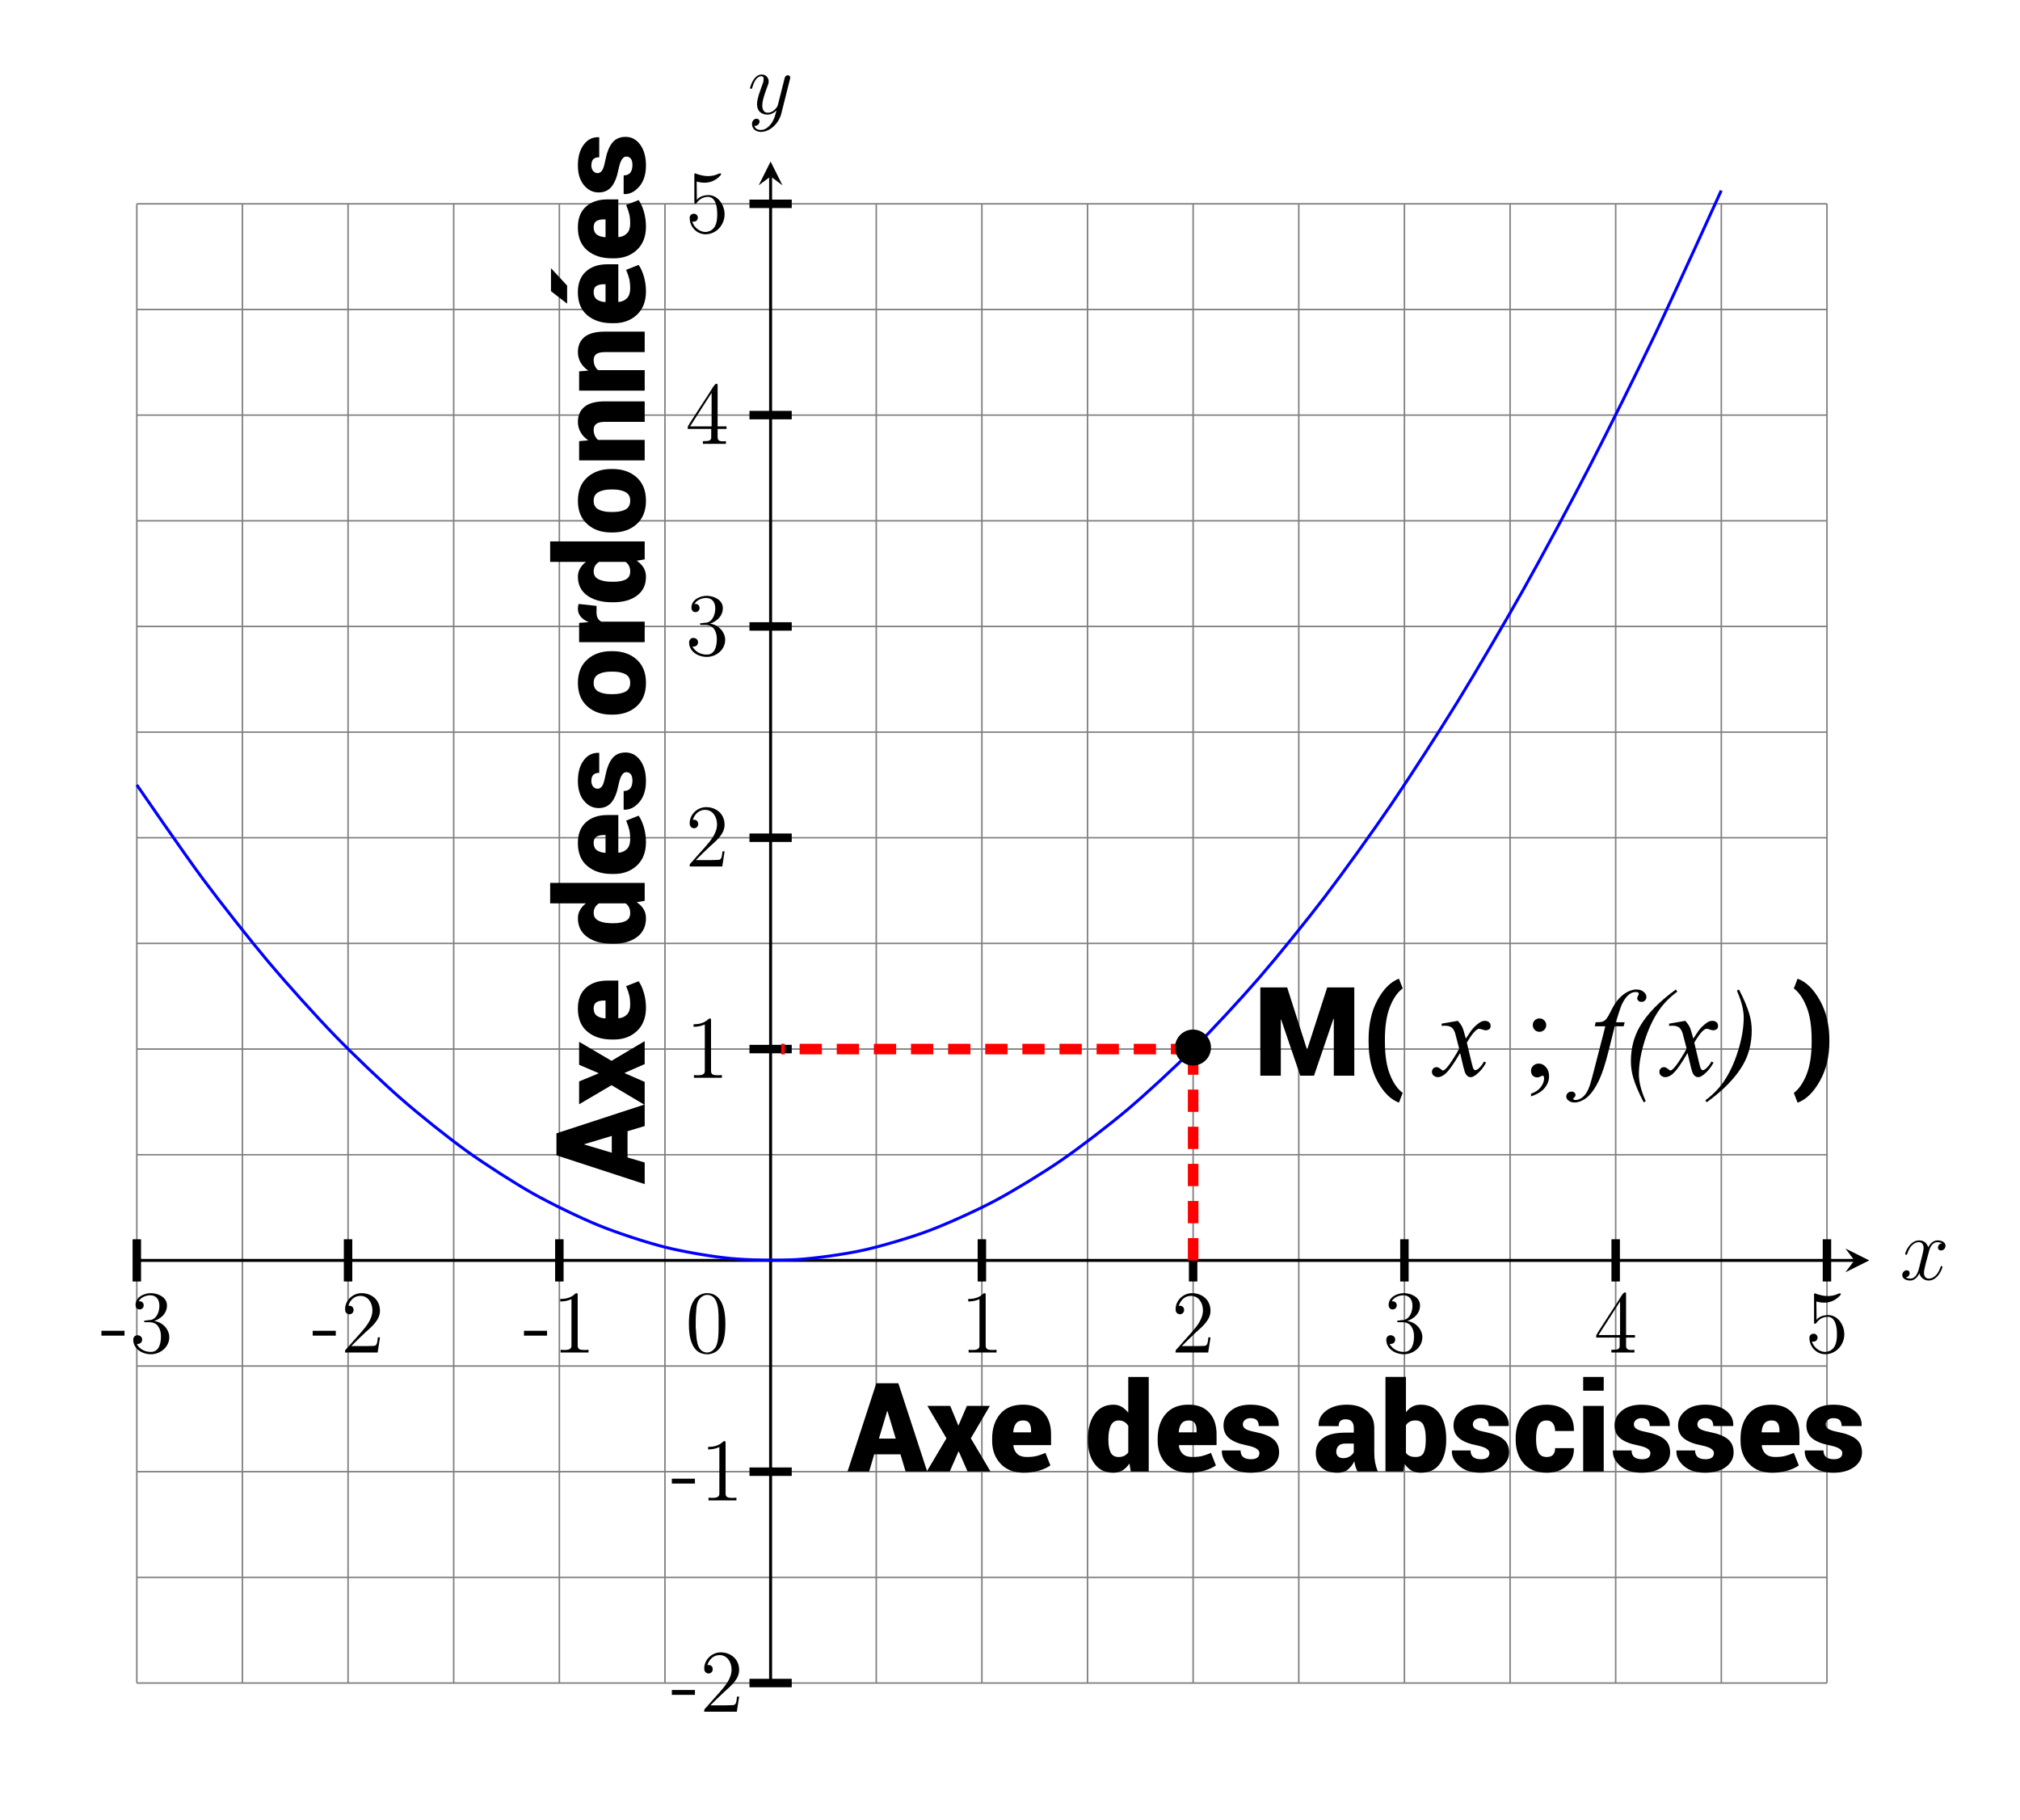 <?xml version="1.0" encoding="UTF-8" standalone="no"?>
<svg
   xmlns:dc="http://purl.org/dc/elements/1.1/"
   xmlns:cc="http://creativecommons.org/ns#"
   xmlns:rdf="http://www.w3.org/1999/02/22-rdf-syntax-ns#"
   xmlns:svg="http://www.w3.org/2000/svg"
   xmlns="http://www.w3.org/2000/svg"
   xmlns:xlink="http://www.w3.org/1999/xlink"
   xmlns:sodipodi="http://sodipodi.sourceforge.net/DTD/sodipodi-0.dtd"
   xmlns:inkscape="http://www.inkscape.org/namespaces/inkscape"
   width="162.748pt"
   height="146.59pt"
   viewBox="0 0 162.748 146.59"
   version="1.2"
   id="svg911"
   sodipodi:docname="Chap03_Representation.svg"
   inkscape:version="1.0.2 (e86c870879, 2021-01-15)">
  <sodipodi:namedview
     id="namedview913"
     pagecolor="#ffffff"
     bordercolor="#666666"
     borderopacity="1.0"
     inkscape:pageshadow="2"
     inkscape:pageopacity="0.0"
     inkscape:pagecheckerboard="0"
     inkscape:document-units="pt"
     showgrid="false"
     fit-margin-top="0"
     fit-margin-left="0"
     fit-margin-right="0"
     fit-margin-bottom="0"
     inkscape:zoom="6.8679"
     inkscape:cx="1.8022027"
     inkscape:cy="117.98342"
     inkscape:window-width="3840"
     inkscape:window-height="2066"
     inkscape:window-x="-11"
     inkscape:window-y="1609"
     inkscape:window-maximized="1"
     inkscape:current-layer="svg911"
     inkscape:document-rotation="0" />
  <defs
     id="defs184">
    <g
       id="g182">
      <symbol
         overflow="visible"
         id="glyph0-0">
        <path
           style="stroke:none"
           d=""
           id="path2" />
      </symbol>
      <symbol
         overflow="visible"
         id="glyph0-1">
        <path
           style="stroke:none"
           d="m 0.438,-8.172 v 0.344 h 0.406 c 0.406,0 0.781,0.047 0.781,0.5 V -0.875 c 0,0.453 -0.375,0.531 -0.75,0.531 -0.156,0 -0.312,-0.016 -0.438,-0.016 v 0.344 h 3.359 v -0.344 c -0.156,0 -0.297,0.016 -0.438,0.016 -0.406,0 -0.766,-0.062 -0.766,-0.531 v -6.453 c 0,-0.453 0.406,-0.5 0.812,-0.5 h 0.391 v -0.344 z m 0,0"
           id="path5" />
      </symbol>
      <symbol
         overflow="visible"
         id="glyph0-2">
        <path
           style="stroke:none"
           d="m 0.484,-8.172 v 0.344 h 0.406 c 0.391,0 0.75,0.047 0.75,0.484 0,0.094 -0.016,0.156 -0.016,0.234 v 6.219 c 0,0.484 -0.375,0.531 -0.766,0.531 h -0.375 v 0.344 H 6.5 l 0.312,-3.062 H 6.547 C 6.438,-2.016 6.328,-0.812 4.953,-0.438 4.609,-0.359 4.25,-0.359 3.891,-0.359 H 3.031 c -0.266,0 -0.438,-0.078 -0.438,-0.391 v -6.547 c 0,-0.469 0.438,-0.547 0.859,-0.547 0.203,0 0.406,0.016 0.562,0.016 v -0.344 z m 0,0"
           id="path8" />
      </symbol>
      <symbol
         overflow="visible"
         id="glyph0-3">
        <path
           style="stroke:none"
           d="m 0.438,-5.141 v 0.344 h 0.203 c 0.375,0 0.656,0.062 0.656,0.594 v 3.344 c 0,0.438 -0.219,0.5 -0.906,0.5 v 0.344 H 2.875 v -0.344 H 2.703 C 2.359,-0.359 2.062,-0.375 2.062,-0.781 V -5.266 Z M 1.406,-7.938 c -0.312,0.047 -0.484,0.312 -0.484,0.562 0,0.25 0.188,0.578 0.562,0.578 0.375,0 0.594,-0.281 0.594,-0.562 0,-0.25 -0.188,-0.594 -0.562,-0.594 -0.031,0 -0.062,0.016 -0.109,0.016 z m 0,0"
           id="path11" />
      </symbol>
      <symbol
         overflow="visible"
         id="glyph0-4">
        <path
           style="stroke:none"
           d="m 0.328,-5.141 v 0.344 H 0.531 c 0.359,0 0.719,0.047 0.719,0.594 v 3.344 c 0,0.438 -0.234,0.5 -0.922,0.5 v 0.344 H 3.125 v -0.344 C 3,-0.359 2.859,-0.344 2.719,-0.344 2.328,-0.344 2,-0.406 2,-0.844 v -1.625 C 2,-3.391 2.141,-4.703 3.125,-5 3.219,-5.016 3.297,-5.031 3.391,-5.031 3.453,-5.031 3.5,-5.016 3.562,-5.016 3.375,-4.938 3.281,-4.75 3.281,-4.562 c 0,0.266 0.219,0.469 0.453,0.469 0.312,0 0.484,-0.25 0.484,-0.484 0,-0.438 -0.422,-0.688 -0.828,-0.688 -0.625,0 -1.094,0.453 -1.328,0.969 C 2.016,-4.188 1.953,-4.062 1.953,-3.938 L 1.938,-5.266 Z m 0,0"
           id="path14" />
      </symbol>
      <symbol
         overflow="visible"
         id="glyph0-5">
        <path
           style="stroke:none"
           d="M 1.266,-2.781 H 4.688 c 0.125,0 0.172,-0.047 0.172,-0.172 0,-1.234 -0.656,-2.375 -2.062,-2.375 -1.438,0 -2.453,1.297 -2.453,2.688 0,1.047 0.562,2.109 1.609,2.547 0.266,0.125 0.562,0.203 0.875,0.203 h 0.031 c 0.875,0 1.719,-0.531 1.969,-1.406 0.016,-0.047 0.031,-0.094 0.031,-0.141 0,-0.062 -0.062,-0.109 -0.125,-0.109 -0.141,0 -0.203,0.312 -0.281,0.469 -0.312,0.547 -0.875,0.922 -1.516,0.922 -0.453,0 -0.859,-0.25 -1.141,-0.578 C 1.312,-1.312 1.266,-2.062 1.266,-2.781 Z M 1.281,-3.016 c 0,-0.906 0.5,-2.078 1.484,-2.078 1.062,0 1.344,1.234 1.344,2.078 z m 0,0"
           id="path17" />
      </symbol>
      <symbol
         overflow="visible"
         id="glyph0-6">
        <path
           style="stroke:none"
           d="M 3.844,-4.844 H 3.828 C 3.5,-5.141 3.031,-5.266 2.609,-5.266 c -0.906,0 -1.891,0.609 -1.891,1.734 0,0.391 0.141,0.781 0.406,1.078 0.031,0.031 0.094,0.094 0.094,0.156 0,0.062 -0.078,0.141 -0.094,0.188 C 0.984,-1.875 0.891,-1.594 0.891,-1.312 c 0,0.375 0.172,0.828 0.516,1.031 -0.547,0.156 -1.078,0.609 -1.078,1.203 0,1.094 1.562,1.516 2.578,1.516 0.969,0 2.609,-0.344 2.609,-1.531 0,-1.469 -1.469,-1.688 -2.438,-1.688 H 2.156 c -0.531,0 -0.922,-0.266 -0.922,-0.781 v -0.047 c 0.016,-0.203 0.094,-0.375 0.188,-0.547 0.344,0.188 0.656,0.344 1.047,0.359 H 2.562 c 0.953,0 1.75,-0.578 1.906,-1.594 V -3.531 c 0,-0.406 -0.141,-0.688 -0.359,-1.031 -0.031,-0.047 -0.062,-0.078 -0.062,-0.125 v -0.016 c 0.078,-0.25 0.75,-0.453 1.016,-0.453 0.047,0 0.094,0 0.156,0.016 -0.109,0.062 -0.188,0.172 -0.188,0.297 0,0.188 0.156,0.312 0.328,0.312 0.188,0 0.312,-0.141 0.312,-0.328 v -0.062 C 5.625,-5.203 5.375,-5.406 5.094,-5.406 c -0.438,0 -0.969,0.188 -1.25,0.562 z M 0.906,1 V 0.906 C 0.906,0.5 1.188,0.109 1.578,-0.047 1.75,-0.109 1.938,-0.125 2.109,-0.125 h 0.812 c 0.797,0 1.875,0.062 2,0.969 V 0.938 c 0,0.906 -1.266,1.25 -1.984,1.25 C 2.141,2.188 1.031,1.859 0.906,1 Z m 0.641,-4.297 v -0.156 c 0,-0.578 0.094,-1.562 1.031,-1.562 0.766,0 1.062,0.75 1.062,1.484 0,0.531 -0.109,1.469 -1.031,1.469 -0.703,0 -0.984,-0.578 -1.062,-1.234 z m 0,0"
           id="path20" />
      </symbol>
      <symbol
         overflow="visible"
         id="glyph0-7">
        <path
           style="stroke:none"
           d="m 1.25,-4.406 c 0.297,-0.453 0.812,-0.688 1.344,-0.688 0.688,0 1.234,0.688 1.234,1.359 v 0.641 c -1.203,0 -3.312,0.328 -3.312,1.969 V -1 C 0.625,-0.188 1.609,0.125 2.312,0.125 c 0.625,0 1.406,-0.391 1.578,-1.047 H 3.906 c 0.031,0.562 0.438,0.969 0.922,0.969 0.5,0 0.891,-0.422 0.938,-0.922 V -1.75 h -0.25 v 0.594 c 0,0.344 -0.062,0.859 -0.453,0.859 -0.391,0 -0.469,-0.516 -0.469,-0.812 C 4.594,-1.25 4.609,-1.375 4.609,-1.5 v -1.672 c 0,-0.125 0,-0.266 0,-0.406 0,-1.125 -1.031,-1.75 -2.016,-1.75 -0.766,0 -1.734,0.453 -1.734,1.391 0,0.344 0.234,0.531 0.516,0.531 0.281,0 0.484,-0.234 0.484,-0.5 0,-0.297 -0.219,-0.5 -0.516,-0.5 z M 3.828,-2.875 v 1.125 c 0,0.859 -0.547,1.625 -1.391,1.625 -0.453,0 -1.062,-0.359 -1.062,-0.969 0,-1.062 0.953,-1.594 1.953,-1.734 0.156,-0.031 0.328,-0.016 0.5,-0.047 z m 0,0"
           id="path23" />
      </symbol>
      <symbol
         overflow="visible"
         id="glyph0-8">
        <path
           style="stroke:none"
           d="m 0.328,-5.141 v 0.344 h 0.219 C 0.906,-4.797 1.25,-4.75 1.25,-4.25 v 5.5 c 0,0.062 0,0.156 0,0.234 0,0.453 -0.359,0.469 -0.75,0.469 H 0.328 V 2.312 h 2.594 V 1.953 h -0.25 c -0.344,0 -0.656,-0.047 -0.656,-0.469 L 2.031,-0.656 c 0.297,0.5 0.953,0.766 1.5,0.766 1.453,0 2.547,-1.297 2.547,-2.719 0,-1.328 -1.016,-2.656 -2.453,-2.656 -0.656,0 -1.203,0.312 -1.625,0.797 v -0.797 z m 4.812,2.75 C 5.078,-1.594 4.797,-0.688 4,-0.266 3.812,-0.172 3.625,-0.125 3.422,-0.125 c -0.562,0 -1.406,-0.562 -1.406,-1.172 V -3.281 c 0,-0.156 0,-0.297 0,-0.453 0,-0.672 0.812,-1.281 1.516,-1.281 1.203,0 1.625,1.578 1.625,2.406 0,0.078 0,0.141 -0.016,0.219 z m 0,0"
           id="path26" />
      </symbol>
      <symbol
         overflow="visible"
         id="glyph0-9">
        <path
           style="stroke:none"
           d="m 0.375,-8.172 v 0.344 h 0.219 c 0.391,0 0.703,0.047 0.703,0.594 v 6.391 c 0,0.438 -0.312,0.484 -0.656,0.484 H 0.375 v 0.344 h 2.594 v -0.344 H 2.703 c -0.344,0 -0.641,-0.047 -0.641,-0.484 v -2.188 c 0,-0.828 0.422,-2 1.594,-2 0.734,0 0.891,0.703 0.891,1.406 v 2.812 c 0,0.422 -0.344,0.453 -0.703,0.453 H 3.641 v 0.344 h 2.594 v -0.344 H 5.953 C 5.625,-0.359 5.312,-0.375 5.312,-0.828 V -3.531 c 0,-0.391 0,-0.766 -0.203,-1.109 -0.281,-0.469 -0.844,-0.625 -1.375,-0.625 -0.719,0 -1.469,0.438 -1.672,1.141 L 2.047,-8.312 Z m 0,0"
           id="path29" />
      </symbol>
      <symbol
         overflow="visible"
         id="glyph0-10">
        <path
           style="stroke:none"
           d="M 4.453,-0.781 4.469,1.5 c 0,0.406 -0.234,0.453 -0.906,0.453 V 2.312 H 6.156 V 1.953 H 5.922 C 5.562,1.953 5.25,1.922 5.25,1.469 V -5.266 L 5.016,-5.25 4.562,-4.156 C 4.281,-4.75 3.766,-5.266 3,-5.266 1.516,-5.266 0.422,-4 0.422,-2.562 c 0,1.344 1.016,2.672 2.438,2.672 0.609,0 1.281,-0.344 1.594,-0.891 z M 1.344,-2.391 v -0.125 c 0,-0.906 0.359,-2.156 1.359,-2.438 0.094,-0.031 0.203,-0.062 0.312,-0.062 H 3.062 c 0.734,0 1.344,0.766 1.438,1.469 v 1.953 c 0,0.688 -0.703,1.266 -1.203,1.422 C 3.172,-0.141 3.031,-0.125 2.891,-0.125 1.781,-0.172 1.422,-1.625 1.344,-2.391 Z m 0,0"
           id="path32" />
      </symbol>
      <symbol
         overflow="visible"
         id="glyph0-11">
        <path
           style="stroke:none"
           d="m 0.375,-5.141 v 0.344 h 0.156 c 0.516,0 0.766,0.047 0.766,0.766 v 2.391 c 0,0.375 0,0.75 0.203,1.078 0.312,0.531 0.969,0.688 1.531,0.688 0.641,0 1.344,-0.422 1.516,-1.078 l 0.016,1.062 1.672,-0.125 v -0.344 H 6 c -0.344,0 -0.688,-0.047 -0.688,-0.578 v -4.328 l -1.672,0.125 v 0.344 H 3.781 c 0.406,0 0.766,0.031 0.766,0.594 v 2.375 c -0.062,0.844 -0.531,1.688 -1.469,1.688 -0.438,0 -0.859,-0.109 -0.984,-0.75 C 2.062,-1.109 2.062,-1.344 2.062,-1.578 v -3.688 z m 0,0"
           id="path35" />
      </symbol>
      <symbol
         overflow="visible"
         id="glyph0-12">
        <path
           style="stroke:none"
           d="m 0.375,-5.141 v 0.344 h 0.234 c 0.344,0 0.688,0.047 0.688,0.594 v 3.344 c 0,0.438 -0.234,0.5 -0.922,0.5 v 0.344 h 2.594 v -0.344 H 2.703 c -0.344,0 -0.641,-0.047 -0.641,-0.484 v -2.188 c 0,-0.828 0.422,-2 1.594,-2 0.734,0 0.891,0.703 0.891,1.406 v 2.812 c 0,0.422 -0.344,0.453 -0.703,0.453 H 3.641 v 0.344 h 2.594 v -0.344 h -0.281 c -0.344,0 -0.641,-0.047 -0.641,-0.484 v -2.188 c 0,-0.828 0.422,-2 1.594,-2 0.734,0 0.891,0.703 0.891,1.406 v 2.812 c 0,0.422 -0.344,0.453 -0.703,0.453 H 6.891 v 0.344 h 2.594 v -0.344 h -0.281 c -0.328,0 -0.625,-0.016 -0.625,-0.469 V -3.531 c 0,-0.375 -0.016,-0.75 -0.219,-1.078 C 8.094,-5.109 7.531,-5.266 7,-5.266 c -0.734,0 -1.484,0.453 -1.703,1.172 H 5.281 C 5.203,-4.922 4.469,-5.266 3.688,-5.266 c -0.75,0 -1.469,0.547 -1.672,1.219 v -1.219 z m 0,0"
           id="path38" />
      </symbol>
      <symbol
         overflow="visible"
         id="glyph0-13">
        <path
           style="stroke:none"
           d="m 0.375,-5.141 v 0.344 h 0.234 c 0.344,0 0.688,0.047 0.688,0.594 v 3.344 c 0,0.438 -0.234,0.5 -0.922,0.5 v 0.344 h 2.594 v -0.344 H 2.703 c -0.344,0 -0.641,-0.047 -0.641,-0.484 v -2.188 c 0,-0.828 0.422,-2 1.594,-2 0.734,0 0.891,0.703 0.891,1.406 v 2.812 c 0,0.422 -0.344,0.453 -0.703,0.453 H 3.641 v 0.344 h 2.594 v -0.344 H 5.953 C 5.625,-0.359 5.312,-0.375 5.312,-0.828 V -3.531 c 0,-0.391 0,-0.766 -0.203,-1.094 C 4.844,-5.109 4.266,-5.266 3.75,-5.266 3.172,-5.266 2.672,-5.062 2.266,-4.5 2.156,-4.344 2.062,-4.203 2.016,-4.047 v -1.219 z m 0,0"
           id="path41" />
      </symbol>
      <symbol
         overflow="visible"
         id="glyph0-14">
        <path
           style="stroke:none"
           d="m 1.75,-7.359 c 0,0.766 -0.312,2.312 -1.531,2.312 V -4.812 h 1.016 v 2.703 c 0,0.172 -0.016,0.344 -0.016,0.5 0,1.078 0.547,1.719 1.547,1.719 0.922,0 1.125,-1.031 1.125,-1.766 v -0.516 h -0.25 c 0,0.172 0,0.359 0,0.531 0,0.516 -0.094,1.484 -0.812,1.484 -0.688,0 -0.812,-0.828 -0.812,-1.406 v -3.25 H 3.688 V -5.156 H 2.016 v -2.203 z m 0,0"
           id="path44" />
      </symbol>
      <symbol
         overflow="visible"
         id="glyph0-15">
        <path
           style="stroke:none"
           d="m 4.312,-4.453 c -0.031,0 -0.062,0 -0.094,0 -0.281,0 -0.484,0.219 -0.484,0.5 0,0.297 0.219,0.5 0.484,0.5 0.281,0 0.516,-0.188 0.516,-0.516 0,-0.984 -1.078,-1.359 -1.844,-1.359 -1.438,0 -2.469,1.344 -2.469,2.734 0,1.375 1.031,2.703 2.5,2.703 0.812,0 1.516,-0.438 1.859,-1.25 0.031,-0.078 0.078,-0.188 0.078,-0.281 V -1.469 C 4.844,-1.516 4.797,-1.547 4.75,-1.547 c -0.188,0 -0.188,0.188 -0.219,0.297 -0.234,0.641 -0.844,1.094 -1.5,1.094 -1.281,0 -1.688,-1.422 -1.688,-2.406 0,-0.984 0.312,-2.5 1.641,-2.5 0.484,0 1.047,0.203 1.328,0.609 z m 0,0"
           id="path47" />
      </symbol>
      <symbol
         overflow="visible"
         id="glyph0-16">
        <path
           style="stroke:none"
           d="m 2.109,-7.391 c 0,0.109 0.016,0.219 0.016,0.328 v 0.078 C 2.078,-6.266 1.812,-5.625 1.297,-5.109 1.25,-5.078 1.188,-5.016 1.188,-4.953 c 0,0.047 0.062,0.109 0.109,0.109 0.172,0 0.469,-0.422 0.609,-0.641 C 2.203,-5.938 2.375,-6.5 2.375,-7.047 2.375,-7.531 2.234,-8.312 1.609,-8.312 c -0.344,0 -0.562,0.281 -0.562,0.594 0,0.312 0.25,0.578 0.562,0.578 0.234,0 0.359,-0.109 0.5,-0.25 z m 0,0"
           id="path50" />
      </symbol>
      <symbol
         overflow="visible"
         id="glyph0-17">
        <path
           style="stroke:none"
           d="M 3.391,-4.953 C 3.062,-5.234 2.672,-5.328 2.25,-5.328 1.391,-5.328 0.391,-5 0.391,-3.844 v 0.109 c 0.453,2 3.281,0.766 3.281,2.531 C 3.672,-0.469 3,-0.125 2.359,-0.125 1.172,-0.125 0.875,-1.094 0.672,-1.922 0.641,-2 0.609,-2.062 0.531,-2.062 c -0.109,0 -0.141,0.094 -0.141,0.172 v 1.859 c 0,0.062 0.031,0.141 0.125,0.141 0.203,0 0.375,-0.516 0.5,-0.516 H 1.031 c 0.078,0.031 0.141,0.125 0.219,0.172 0.312,0.25 0.703,0.344 1.109,0.344 0.875,0 1.859,-0.438 1.859,-1.641 0,-0.703 -0.562,-1.344 -1.219,-1.547 -0.641,-0.203 -2.062,-0.156 -2.062,-1.125 0,-0.672 0.719,-0.906 1.281,-0.906 0.688,0 1.438,0.359 1.438,1.375 0,0.109 0.016,0.203 0.141,0.203 0.094,0 0.125,-0.078 0.125,-0.156 v -1.5 c 0,-0.062 -0.031,-0.141 -0.109,-0.141 -0.156,0 -0.344,0.281 -0.422,0.375 z m 0,0"
           id="path53" />
      </symbol>
      <symbol
         overflow="visible"
         id="glyph0-18">
        <path
           style="stroke:none"
           d="m 3.578,-8.172 v 0.344 h 0.156 C 4.203,-7.828 4.5,-7.812 4.5,-7.094 v 2.578 c -0.391,-0.469 -0.906,-0.75 -1.516,-0.75 -1.453,0 -2.562,1.266 -2.562,2.703 0,1.266 0.906,2.672 2.453,2.672 0.656,0 1.109,-0.281 1.594,-0.812 v 0.812 l 1.688,-0.125 v -0.344 h -0.188 c -0.359,0 -0.719,-0.031 -0.719,-0.594 V -8.312 Z m -2.234,5.875 V -2.469 c 0,-0.875 0.109,-1.781 0.922,-2.344 0.25,-0.141 0.5,-0.203 0.766,-0.203 0.609,0 1.453,0.469 1.453,1.219 0,0.156 -0.016,0.312 -0.016,0.469 v 1.984 c 0,0.672 -0.938,1.219 -1.531,1.219 -0.875,0 -1.438,-0.844 -1.547,-1.703 -0.031,-0.156 -0.031,-0.312 -0.047,-0.469 z m 0,0"
           id="path56" />
      </symbol>
      <symbol
         overflow="visible"
         id="glyph0-19">
        <path
           style="stroke:none"
           d="M 1.297,-5.156 H 0.375 v 0.344 h 0.922 v 4 c 0,0.422 -0.344,0.453 -0.703,0.453 H 0.391 v 0.344 H 3.188 v -0.344 H 2.828 C 2.344,-0.359 2.062,-0.391 2.062,-0.906 V -4.812 h 1.344 v -0.344 h -1.375 v -1.125 c 0,-0.406 0,-0.781 0.156,-1.156 0.156,-0.359 0.453,-0.734 0.875,-0.75 0.156,0 0.297,0.031 0.438,0.094 -0.188,0.078 -0.359,0.203 -0.359,0.469 0,0.266 0.188,0.484 0.469,0.484 0.328,0 0.484,-0.234 0.484,-0.5 0,-0.516 -0.547,-0.781 -1,-0.781 -0.781,0 -1.469,0.516 -1.703,1.25 C 1.312,-6.938 1.297,-6.688 1.297,-6.438 Z m 0,0"
           id="path59" />
      </symbol>
      <symbol
         overflow="visible"
         id="glyph0-20">
        <path
           style="stroke:none"
           d="m 2.75,-5.328 c -1.281,0.109 -2.406,1.234 -2.406,2.75 0,1.359 1,2.688 2.578,2.688 1.438,0 2.562,-1.266 2.562,-2.672 0,-1.328 -0.984,-2.781 -2.578,-2.781 -0.047,0 -0.109,0.016 -0.156,0.016 z M 1.266,-2.312 C 1.25,-2.406 1.25,-2.5 1.25,-2.594 1.25,-3.422 1.344,-4.5 2.266,-4.938 2.469,-5.031 2.688,-5.078 2.906,-5.078 c 0.453,0 0.891,0.203 1.188,0.562 0.422,0.484 0.469,1.156 0.469,1.781 0,0.672 -0.016,1.438 -0.469,2 -0.297,0.359 -0.734,0.578 -1.188,0.578 -1,0 -1.5,-0.891 -1.609,-1.781 -0.016,-0.125 -0.016,-0.25 -0.031,-0.375 z m 0,0"
           id="path62" />
      </symbol>
      <symbol
         overflow="visible"
         id="glyph0-21">
        <path
           style="stroke:none"
           d="M 0.219,-5.156 V -4.812 H 0.438 c 0.422,0 0.609,0.156 0.75,0.531 l 0.25,0.609 c 0.453,1.156 0.906,2.328 1.391,3.469 0.047,0.125 0.094,0.312 0.25,0.312 0.172,0 0.219,-0.188 0.266,-0.312 C 3.812,-1.391 4.281,-2.562 4.75,-3.734 5.016,-4.391 5.312,-4.812 5.953,-4.812 V -5.156 H 4.094 v 0.344 c 0.281,0.016 0.562,0.203 0.562,0.516 C 4.656,-4.125 4.562,-3.969 4.5,-3.828 4.266,-3.188 4,-2.562 3.734,-1.906 L 3.5,-1.297 c -0.047,0.125 -0.125,0.25 -0.141,0.375 C 3.281,-1 3.266,-1.125 3.234,-1.219 L 3,-1.766 C 2.672,-2.594 2.359,-3.422 2.016,-4.234 1.984,-4.312 1.953,-4.406 1.953,-4.5 V -4.547 C 2.016,-4.812 2.359,-4.812 2.609,-4.812 v -0.344 z m 0,0"
           id="path65" />
      </symbol>
      <symbol
         overflow="visible"
         id="glyph0-22">
        <path
           style="stroke:none"
           d="m 0.391,-8.172 v 0.344 h 0.219 c 0.375,0 0.688,0.047 0.688,0.609 v 6.375 c 0,0.438 -0.312,0.484 -0.641,0.484 H 0.391 v 0.344 H 2.969 v -0.344 H 2.672 c -0.344,0 -0.609,-0.031 -0.609,-0.469 V -8.312 Z m 0,0"
           id="path68" />
      </symbol>
      <symbol
         overflow="visible"
         id="glyph0-23">
        <path
           style="stroke:none"
           d="m 0.125,-2.906 v 0.641 H 3.234 V -2.906 Z m 0,0"
           id="path71" />
      </symbol>
      <symbol
         overflow="visible"
         id="glyph0-24">
        <path
           style="stroke:none"
           d="m 1.531,-1.156 c -0.25,0.047 -0.484,0.266 -0.484,0.562 0,0.312 0.25,0.578 0.562,0.578 0.312,0 0.594,-0.234 0.594,-0.562 0,-0.312 -0.266,-0.594 -0.578,-0.594 -0.031,0 -0.062,0.016 -0.094,0.016 z m 0,0"
           id="path74" />
      </symbol>
      <symbol
         overflow="visible"
         id="glyph0-25">
        <path
           style="stroke:none"
           d="M 0.984,-6.25 C 1.219,-7 1.812,-7.609 2.625,-7.609 c 1.062,0 1.625,1 1.625,1.938 0,1.219 -0.875,2.203 -1.625,3.062 l -0.859,0.969 c -0.25,0.281 -0.5,0.562 -0.75,0.859 l -0.281,0.297 c -0.062,0.109 -0.156,0.156 -0.156,0.312 0,0.047 0,0.109 0,0.156 H 4.938 l 0.312,-2 H 4.984 c -0.094,0.562 -0.062,1.125 -0.578,1.125 -0.328,0 -0.672,0.031 -1.016,0.031 H 1.406 c 0.625,-0.625 1.219,-1.234 1.875,-1.812 C 4.109,-3.438 5.25,-4.344 5.25,-5.594 c 0,-1.5 -1.156,-2.359 -2.453,-2.359 -1.172,0 -2.219,0.953 -2.219,2.156 0,0.328 0.109,0.578 0.547,0.656 0.391,0 0.594,-0.281 0.594,-0.578 0,-0.266 -0.172,-0.5 -0.5,-0.562 -0.078,0 -0.156,0 -0.234,0.031 z m 0,0"
           id="path77" />
      </symbol>
      <symbol
         overflow="visible"
         id="glyph0-26">
        <path
           style="stroke:none"
           d="m 0.328,-8.172 v 0.344 H 0.531 c 0.359,0 0.719,0.031 0.719,0.594 v 7.219 L 1.5,-0.031 1.641,-0.234 1.922,-0.781 c 0.406,0.5 0.875,0.891 1.578,0.891 1.406,0 2.578,-1.234 2.578,-2.703 0,-1.391 -1.062,-2.672 -2.438,-2.672 -0.609,0 -1.359,0.281 -1.625,0.797 L 2,-8.312 Z m 4.812,5.859 C 5.094,-1.734 5.031,-1.219 4.688,-0.781 4.375,-0.375 3.906,-0.125 3.438,-0.125 c -0.5,0 -0.953,-0.297 -1.234,-0.719 -0.094,-0.141 -0.188,-0.266 -0.188,-0.453 V -3.281 c 0,-0.156 0,-0.312 0,-0.469 0,-0.719 0.828,-1.266 1.531,-1.266 1.312,0 1.609,1.453 1.609,2.453 0,0.078 0,0.172 -0.016,0.25 z m 0,0"
           id="path80" />
      </symbol>
      <symbol
         overflow="visible"
         id="glyph0-27">
        <path
           style="stroke:none"
           d="m 1.094,-7.203 v 0.359 c 0.531,0 0.984,-0.094 1.516,-0.312 v 6.266 c 0,0.469 -0.469,0.547 -0.938,0.547 -0.188,0 -0.375,-0.016 -0.531,-0.016 v 0.344 h 3.75 v -0.344 c -0.141,0 -0.344,0.016 -0.516,0.016 -0.594,0 -0.938,-0.062 -0.938,-0.578 V -7.781 c 0,-0.078 -0.031,-0.172 -0.156,-0.172 -0.156,0 -0.312,0.219 -0.453,0.297 -0.516,0.359 -1.125,0.453 -1.734,0.453 z m 0,0"
           id="path83" />
      </symbol>
      <symbol
         overflow="visible"
         id="glyph0-28">
        <path
           style="stroke:none"
           d="m 2.078,-0.219 c 0.016,0.125 0.016,0.25 0.016,0.359 C 2.062,0.812 1.797,1.516 1.312,2 1.266,2.047 1.188,2.109 1.188,2.188 V 2.219 C 1.219,2.266 1.266,2.297 1.297,2.297 1.469,2.297 1.75,1.875 1.891,1.656 2.156,1.188 2.344,0.609 2.344,0.047 c 0,-0.453 -0.125,-1.219 -0.734,-1.219 -0.359,0 -0.562,0.297 -0.562,0.594 0,0.344 0.25,0.562 0.562,0.562 0.203,0 0.344,-0.078 0.469,-0.203 z m 0,0"
           id="path86" />
      </symbol>
      <symbol
         overflow="visible"
         id="glyph0-29">
        <path
           style="stroke:none"
           d="M 0.172,-5.156 V -4.812 H 0.406 c 0.688,0 0.844,0.344 1.141,0.719 0.281,0.359 0.547,0.719 0.812,1.078 0.141,0.172 0.25,0.359 0.406,0.5 V -2.5 C 2.625,-2.375 2.531,-2.219 2.422,-2.094 1.828,-1.328 1.297,-0.359 0.125,-0.359 v 0.344 h 2.062 v -0.344 c -0.234,-0.062 -0.328,-0.172 -0.328,-0.375 0,-0.25 0.203,-0.453 0.344,-0.641 0.234,-0.297 0.5,-0.578 0.719,-0.906 0.297,0.469 0.688,0.953 1.031,1.359 0.062,0.078 0.141,0.172 0.141,0.281 0,0.172 -0.25,0.266 -0.406,0.281 v 0.344 h 2.359 v -0.344 h -0.219 c -0.578,0 -0.766,-0.203 -1.219,-0.812 -0.266,-0.344 -0.516,-0.688 -0.781,-1.031 -0.156,-0.203 -0.297,-0.438 -0.484,-0.625 0.75,-0.75 1.141,-1.984 2.516,-1.984 V -5.156 H 3.781 v 0.344 c 0.219,0 0.328,0.203 0.328,0.375 0,0.391 -0.469,0.797 -0.703,1.109 -0.078,0.094 -0.156,0.188 -0.219,0.281 H 3.172 C 2.875,-3.531 2.438,-3.938 2.156,-4.422 2.141,-4.453 2.141,-4.484 2.141,-4.5 c 0,-0.188 0.25,-0.297 0.422,-0.312 v -0.344 z m 0,0"
           id="path89" />
      </symbol>
      <symbol
         overflow="visible"
         id="glyph0-30">
        <path
           style="stroke:none"
           d="m 0.672,-5.141 v 0.344 h 0.25 c 0.391,0 0.75,0.047 0.75,0.609 v 3.812 c 0,0.25 0.016,0.531 0.016,0.812 V 0.516 C 1.688,1.031 1.656,2.188 0.828,2.188 0.594,2.188 0.375,2.109 0.172,2.031 c 0.203,-0.094 0.406,-0.188 0.406,-0.5 0,-0.281 -0.203,-0.5 -0.5,-0.5 -0.312,0 -0.5,0.219 -0.5,0.5 0,0.625 0.703,0.891 1.234,0.891 0.891,0 1.484,-0.672 1.609,-1.516 0,-0.172 0,-0.328 0,-0.484 v -5.688 z M 1.75,-7.938 c -0.312,0.047 -0.484,0.328 -0.484,0.578 0,0.281 0.25,0.562 0.562,0.562 0.375,0 0.594,-0.281 0.594,-0.562 0,-0.25 -0.188,-0.594 -0.562,-0.594 -0.031,0 -0.062,0.016 -0.109,0.016 z m 0,0"
           id="path92" />
      </symbol>
      <symbol
         overflow="visible"
         id="glyph0-31">
        <path
           style="stroke:none"
           d="M 0.625,-5.156 0.484,-3.25 H 0.75 c 0.031,-0.422 0.047,-0.922 0.328,-1.25 0.281,-0.375 0.812,-0.406 1.281,-0.406 h 1.375 c -1.094,1.5 -2.172,3 -3.281,4.484 -0.047,0.078 -0.125,0.188 -0.125,0.281 0,0.109 0.078,0.125 0.172,0.125 h 4 L 4.703,-2.219 H 4.438 C 4.406,-1.734 4.359,-1.141 4.062,-0.734 3.734,-0.312 3.141,-0.281 2.656,-0.281 H 1.25 c 0.141,-0.156 0.25,-0.344 0.391,-0.5 l 0.625,-0.875 C 3.016,-2.688 3.797,-3.719 4.531,-4.75 4.594,-4.812 4.672,-4.922 4.672,-5.016 4.672,-5.125 4.594,-5.156 4.5,-5.156 Z m 0,0"
           id="path95" />
      </symbol>
      <symbol
         overflow="visible"
         id="glyph0-32">
        <path
           style="stroke:none"
           d="M 1.266,-2.781 H 4.688 c 0.125,0 0.172,-0.047 0.172,-0.172 0,-1.234 -0.656,-2.375 -2.062,-2.375 -1.438,0 -2.453,1.297 -2.453,2.688 0,1.047 0.562,2.109 1.609,2.547 0.266,0.125 0.562,0.203 0.875,0.203 h 0.031 c 0.875,0 1.719,-0.531 1.969,-1.406 0.016,-0.047 0.031,-0.094 0.031,-0.141 0,-0.062 -0.062,-0.109 -0.125,-0.109 -0.141,0 -0.203,0.312 -0.281,0.469 -0.312,0.547 -0.875,0.922 -1.516,0.922 -0.453,0 -0.859,-0.25 -1.141,-0.578 C 1.312,-1.312 1.266,-2.062 1.266,-2.781 Z M 1.281,-3.016 c 0,-0.906 0.5,-2.078 1.484,-2.078 1.062,0 1.344,1.234 1.344,2.078 z m 0.266,-3.062 c 0.031,0.047 0.094,0.172 0.172,0.172 h 0.016 c 0.109,0 0.328,-0.172 0.484,-0.266 C 2.562,-6.391 2.906,-6.594 3.25,-6.797 3.438,-6.891 3.688,-7 3.688,-7.266 c 0,-0.219 -0.172,-0.406 -0.391,-0.406 -0.219,0 -0.375,0.203 -0.531,0.359 z m 0,0"
           id="path98" />
      </symbol>
      <symbol
         overflow="visible"
         id="glyph1-0">
        <path
           style="stroke:none"
           d=""
           id="path101" />
      </symbol>
      <symbol
         overflow="visible"
         id="glyph1-1">
        <path
           style="stroke:none"
           d="m 0.984,-11.781 v 0.453 H 1.406 c 0.547,0 0.969,0.062 0.969,0.688 0,0.125 -0.016,0.25 -0.016,0.359 v 8.719 c 0,0.109 0.016,0.234 0.016,0.375 0,0.672 -0.5,0.719 -1.047,0.719 h -0.344 v 0.453 H 4.844 V -0.469 H 4.438 c -0.594,0 -0.969,-0.047 -0.969,-0.703 v -4.594 h 1.859 c 1.219,0 2.469,0.531 2.625,2.047 v 0.578 c 0,0.25 -0.016,0.484 -0.016,0.75 0,1 0.266,2.547 2.297,2.656 h 0.125 c 0.953,0 1.406,-0.844 1.469,-1.688 0,-0.125 -0.016,-0.266 -0.156,-0.266 -0.266,0 -0.172,1.672 -1.25,1.672 -0.953,0 -1.062,-1.219 -1.141,-1.984 -0.188,-1.266 -0.016,-2.703 -1.5,-3.5 C 7.5,-5.672 7.188,-5.812 6.859,-5.875 c 0.234,-0.094 0.516,-0.141 0.75,-0.219 1.094,-0.422 2.25,-1.266 2.25,-2.625 0,-2.016 -2.359,-2.969 -3.984,-3.062 z m 2.484,5.734 v -4.688 c 0,-0.516 0.234,-0.594 0.625,-0.594 h 1.25 c 1.469,0 3.219,0.469 3.219,2.672 0,1.422 -0.938,2.281 -2.219,2.531 -0.453,0.078 -0.906,0.078 -1.375,0.078 z m 0,0"
           id="path104" />
      </symbol>
      <symbol
         overflow="visible"
         id="glyph1-2">
        <path
           style="stroke:none"
           d="m 1.688,-4.062 h 4.828 c 0.141,0 0.219,-0.031 0.219,-0.203 0,-1.688 -0.891,-3.359 -2.844,-3.359 -2.031,0 -3.328,1.938 -3.328,3.812 0,1.812 1.234,3.828 3.297,3.938 H 4 c 1.188,0 2.344,-0.781 2.688,-2 0.016,-0.047 0.031,-0.109 0.031,-0.172 0,-0.094 -0.062,-0.141 -0.125,-0.141 -0.219,0 -0.297,0.469 -0.391,0.672 C 5.812,-0.781 5.047,-0.188 4.188,-0.188 3.688,-0.188 3.141,-0.375 2.75,-0.719 1.781,-1.547 1.688,-2.875 1.688,-4.062 Z m 0.016,-0.281 c 0.031,-1.344 0.703,-2.984 2.156,-2.984 1.266,0 1.766,1.312 1.875,2.359 0.031,0.203 0.016,0.422 0.047,0.625 z m 0,0"
           id="path107" />
      </symbol>
      <symbol
         overflow="visible"
         id="glyph1-3">
        <path
           style="stroke:none"
           d="m 0.656,-7.375 v 0.453 H 0.875 c 0.516,0 0.938,0.062 0.938,0.844 V 1.812 c 0,0.109 0.016,0.25 0.016,0.391 0,0.641 -0.469,0.672 -0.969,0.672 H 0.656 V 3.328 H 3.875 V 2.875 H 3.578 C 3.109,2.875 2.719,2.828 2.719,2.25 l 0.016,-3.312 c 0.375,0.781 1.375,1.188 2.125,1.188 2.062,0 3.453,-1.938 3.453,-3.859 0,-1.516 -0.719,-3 -2.266,-3.656 C 5.719,-7.5 5.391,-7.562 5.062,-7.562 c -0.891,0 -1.984,0.5 -2.359,1.266 L 2.688,-7.562 Z m 6.531,3.969 c -0.094,1.234 -0.766,3.25 -2.469,3.25 -0.953,0 -2,-0.969 -2,-1.797 V -4.75 c 0,-0.188 -0.016,-0.391 -0.016,-0.609 0,-1 1.188,-1.891 2.188,-1.891 1.625,0 2.312,2.172 2.312,3.547 0,0.109 0,0.203 -0.016,0.297 z m 0,0"
           id="path110" />
      </symbol>
      <symbol
         overflow="visible"
         id="glyph1-4">
        <path
           style="stroke:none"
           d="m 0.641,-7.375 v 0.453 h 0.25 c 0.578,0 0.906,0.156 0.906,0.859 v 4.891 c 0,0.609 -0.219,0.703 -1.156,0.703 v 0.453 h 3.469 V -0.469 h -0.5 c -0.516,0 -0.938,-0.062 -0.938,-0.719 v -2.406 c 0,-1.141 0.062,-2.453 0.984,-3.297 C 3.922,-7.125 4.312,-7.281 4.672,-7.281 c 0.125,0 0.25,0.016 0.391,0.062 -0.219,0.125 -0.406,0.266 -0.406,0.562 0,0.281 0.203,0.562 0.531,0.594 0.422,0 0.656,-0.25 0.656,-0.578 0,-0.641 -0.641,-0.922 -1.188,-0.922 -1.047,0 -1.844,0.984 -2.016,1.922 L 2.625,-7.562 Z m 0,0"
           id="path113" />
      </symbol>
      <symbol
         overflow="visible"
         id="glyph1-5">
        <path
           style="stroke:none"
           d="m 1.688,-4.062 h 4.828 c 0.141,0 0.219,-0.031 0.219,-0.203 0,-1.688 -0.891,-3.359 -2.844,-3.359 -2.031,0 -3.328,1.938 -3.328,3.812 0,1.812 1.234,3.828 3.297,3.938 H 4 c 1.188,0 2.344,-0.781 2.688,-2 0.016,-0.047 0.031,-0.109 0.031,-0.172 0,-0.094 -0.062,-0.141 -0.125,-0.141 -0.219,0 -0.297,0.469 -0.391,0.672 C 5.812,-0.781 5.047,-0.188 4.188,-0.188 3.688,-0.188 3.141,-0.375 2.75,-0.719 1.781,-1.547 1.688,-2.875 1.688,-4.062 Z m 0.016,-0.281 c 0.031,-1.344 0.703,-2.984 2.156,-2.984 1.266,0 1.766,1.312 1.875,2.359 0.031,0.203 0.016,0.422 0.047,0.625 z m 0.625,-4.125 c 0.844,-0.438 1.656,-1.031 2.438,-1.562 C 4.938,-10.141 5.125,-10.266 5.125,-10.5 c 0,-0.25 -0.203,-0.484 -0.453,-0.484 -0.281,0 -0.578,0.359 -0.75,0.531 -0.531,0.531 -1.156,1.016 -1.625,1.578 -0.062,0.062 -0.109,0.109 -0.109,0.172 0,0.094 0.078,0.156 0.141,0.234 z m 0,0"
           id="path116" />
      </symbol>
      <symbol
         overflow="visible"
         id="glyph1-6">
        <path
           style="stroke:none"
           d="m 1.297,-0.797 h 0.031 c 0.359,0.625 1.156,0.922 1.844,0.922 1.188,0 2.641,-0.469 2.641,-2.266 0,-0.75 -0.359,-1.531 -1.281,-2.016 -0.984,-0.516 -3.172,-0.188 -3.375,-1.734 V -5.969 c 0,-0.969 0.969,-1.422 1.922,-1.422 0.875,0 2.016,0.5 2.016,2.141 0,0.141 0,0.234 0.172,0.234 0.125,0 0.141,-0.078 0.141,-0.203 V -7.453 C 5.406,-7.531 5.375,-7.625 5.281,-7.625 5.125,-7.625 4.875,-7.234 4.75,-7.031 4.25,-7.438 3.781,-7.625 3.141,-7.625 c -1.125,0 -2.609,0.375 -2.609,2.031 0,0.906 0.781,1.562 1.594,1.828 0.562,0.172 1.141,0.219 1.719,0.375 0.672,0.188 1.328,0.766 1.359,1.516 v 0.062 c 0,1.109 -0.938,1.656 -2.016,1.656 -1.438,0 -1.969,-1.203 -2.25,-2.359 -0.047,-0.188 0,-0.547 -0.25,-0.547 -0.141,0 -0.156,0.062 -0.156,0.172 v 2.844 c 0,0.062 0.031,0.172 0.125,0.172 0.172,0 0.312,-0.359 0.406,-0.531 0.094,-0.125 0.172,-0.25 0.234,-0.391 z m 0,0"
           id="path119" />
      </symbol>
      <symbol
         overflow="visible"
         id="glyph1-7">
        <path
           style="stroke:none"
           d="m 0.688,-7.375 v 0.453 h 0.266 c 0.562,0 0.891,0.156 0.891,0.859 v 4.891 c 0,0.594 -0.203,0.703 -1.156,0.703 v 0.453 H 3.906 V -0.469 H 3.594 C 3.188,-0.469 2.75,-0.516 2.75,-1.047 V -4.344 c 0,-1.172 0.484,-2.938 2.203,-2.938 C 6.062,-7.281 6.312,-6.25 6.312,-5.25 v 4.172 C 6.312,-0.5 5.844,-0.469 5.328,-0.469 h -0.156 v 0.453 h 3.219 V -0.469 h -0.281 c -0.453,0 -0.875,-0.047 -0.875,-0.594 v -4 c 0,-0.641 -0.016,-1.344 -0.453,-1.844 C 6.344,-7.422 5.672,-7.562 5,-7.562 c -1,0 -2.062,0.797 -2.281,1.766 L 2.703,-7.562 Z m 0,0"
           id="path122" />
      </symbol>
      <symbol
         overflow="visible"
         id="glyph1-8">
        <path
           style="stroke:none"
           d="M 2.375,-10.609 C 2.375,-9.594 2.078,-7.25 0.297,-7.25 v 0.281 H 1.781 v 3.938 c 0,0.234 -0.031,0.5 -0.031,0.734 0,1.344 0.609,2.422 2,2.422 1.328,0 1.625,-1.422 1.625,-2.5 V -3.141 H 5.062 c 0,0.266 0.016,0.516 0.016,0.797 0,0.75 -0.172,2.156 -1.188,2.156 -0.969,0 -1.203,-1.125 -1.203,-2.031 v -4.75 H 5.094 V -7.422 H 2.688 v -3.188 z m 0,0"
           id="path125" />
      </symbol>
      <symbol
         overflow="visible"
         id="glyph1-9">
        <path
           style="stroke:none"
           d="m 1.672,-5.969 c 0.25,-0.812 1.062,-1.391 1.891,-1.391 1.203,0 1.812,1.219 1.812,2.344 v 0.625 c -1.562,0 -3.453,0.344 -4.297,1.719 -0.188,0.312 -0.281,0.719 -0.281,1.094 v 0.125 c 0.094,1.125 1.406,1.578 2.375,1.578 0.906,0 1.969,-0.484 2.266,-1.484 H 5.453 C 5.469,-0.656 5.969,0.047 6.719,0.047 H 6.828 C 7.484,-0.031 7.922,-0.625 7.984,-1.25 v -1.266 h -0.312 v 0.859 c 0,0.531 -0.078,1.297 -0.719,1.297 -0.641,0 -0.672,-0.859 -0.672,-1.297 v -3.25 c 0,-0.5 -0.016,-0.984 -0.266,-1.406 C 5.531,-7.141 4.562,-7.625 3.609,-7.625 c -0.891,0 -1.812,0.469 -2.203,1.422 -0.078,0.219 -0.172,0.484 -0.172,0.75 C 1.234,-5.031 1.5,-4.75 1.875,-4.75 c 0.359,0 0.641,-0.25 0.641,-0.625 0,-0.359 -0.281,-0.641 -0.625,-0.641 -0.062,0 -0.156,0.031 -0.219,0.047 z M 5.375,-4.109 v 1.688 c 0,1.109 -0.703,2.188 -1.891,2.266 H 3.375 c -0.781,0 -1.516,-0.594 -1.516,-1.438 0,-1.781 1.984,-2.516 3.516,-2.516 z m 0,0"
           id="path128" />
      </symbol>
      <symbol
         overflow="visible"
         id="glyph1-10">
        <path
           style="stroke:none"
           d="m 0.734,-7.375 v 0.453 h 0.25 c 0.547,0 0.859,0.156 0.859,0.875 v 4.875 c 0,0.609 -0.203,0.703 -1.156,0.703 v 0.453 H 3.75 V -0.469 H 3.516 c -0.406,0 -0.797,-0.047 -0.797,-0.594 v -6.5 z m 1.188,-3.938 c -0.375,0.062 -0.578,0.391 -0.578,0.688 0,0.328 0.281,0.703 0.688,0.703 0.438,0 0.719,-0.344 0.719,-0.703 0,-0.312 -0.266,-0.703 -0.688,-0.703 -0.047,0 -0.094,0.016 -0.141,0.016 z m 0,0"
           id="path131" />
      </symbol>
      <symbol
         overflow="visible"
         id="glyph1-11">
        <path
           style="stroke:none"
           d="m 3.812,-7.625 c -2.078,0.25 -3.25,2.078 -3.25,3.922 0,1.812 1.219,3.828 3.531,3.828 C 6.141,0.125 7.5,-1.828 7.5,-3.719 7.5,-5.562 6.25,-7.625 4.016,-7.625 Z m -2.125,4.25 c 0,-0.141 -0.016,-0.281 -0.016,-0.406 0,-1.25 0.188,-2.812 1.562,-3.406 C 3.5,-7.281 3.766,-7.359 4.031,-7.359 c 1.406,0 2.188,1.312 2.328,2.609 0.016,0.297 0.031,0.594 0.031,0.906 0,0.953 -0.078,2.031 -0.703,2.812 -0.422,0.516 -1.031,0.844 -1.672,0.844 -1.375,0 -2.125,-1.328 -2.266,-2.516 C 1.719,-2.922 1.719,-3.156 1.688,-3.375 Z m 0,0"
           id="path134" />
      </symbol>
      <symbol
         overflow="visible"
         id="glyph1-12">
        <path
           style="stroke:none"
           d="m 1.797,-3.312 v 0.031 c -0.375,0.312 -0.5,0.906 -0.5,1.391 0,0.578 0.219,1.172 0.734,1.438 V -0.438 C 1.188,-0.281 0.453,0.5 0.453,1.344 c 0,1.562 2.203,2.141 3.594,2.141 1.406,0 3.594,-0.547 3.594,-2.234 0,-1.078 -0.75,-1.781 -1.719,-2.078 C 5.281,-1 4.656,-1.016 4,-1.016 H 2.969 c -0.875,0 -1.297,-0.5 -1.297,-1.188 0,-0.359 0.172,-0.609 0.312,-0.906 C 2.5,-2.766 2.969,-2.562 3.578,-2.562 5.031,-2.562 6.125,-3.75 6.125,-5.094 c 0,-0.578 -0.203,-1.25 -0.656,-1.641 V -6.75 c 0.484,-0.344 0.953,-0.672 1.562,-0.672 0.078,0 0.172,0.016 0.266,0.047 C 7.188,-7.281 7.062,-7.203 7.062,-7.016 c 0,0.219 0.188,0.406 0.406,0.406 H 7.484 C 7.75,-6.625 7.859,-6.812 7.859,-7.031 c 0,-0.453 -0.453,-0.672 -0.797,-0.672 -0.594,0 -1.172,0.25 -1.609,0.609 -0.047,0.047 -0.094,0.125 -0.172,0.125 -0.109,0 -0.422,-0.281 -0.672,-0.391 C 4.281,-7.484 3.938,-7.562 3.594,-7.562 c -1.375,0 -2.547,1.094 -2.547,2.5 0,0.625 0.266,1.375 0.75,1.75 z M 1.141,1.469 V 1.328 c 0,-0.984 0.844,-1.594 1.828,-1.594 H 4.516 C 5.422,-0.266 6.938,0 6.938,1.344 6.938,2.672 5.109,3.188 4.047,3.188 2.938,3.188 1.328,2.719 1.141,1.469 Z m 0.938,-6.172 v -0.438 c 0,-0.938 0.344,-2.109 1.516,-2.109 1.234,0 1.516,1.297 1.516,2.25 0,0.969 -0.375,2.125 -1.516,2.125 -1.016,0 -1.406,-0.906 -1.516,-1.828 z m 0,0"
           id="path137" />
      </symbol>
      <symbol
         overflow="visible"
         id="glyph1-13">
        <path
           style="stroke:none"
           d="m 0.688,-11.781 v 0.453 h 0.156 c 0.562,0 1,0.047 1,0.891 v 9.266 c 0,0.656 -0.344,0.703 -1.156,0.703 v 0.453 H 3.906 V -0.469 H 3.594 C 3.188,-0.469 2.75,-0.516 2.75,-1.047 V -4.344 c 0,-1.172 0.484,-2.938 2.203,-2.938 C 6.062,-7.281 6.312,-6.25 6.312,-5.25 v 4.172 C 6.312,-0.5 5.844,-0.469 5.328,-0.469 h -0.156 v 0.453 h 3.219 V -0.469 h -0.312 c -0.406,0 -0.781,-0.031 -0.844,-0.469 V -5.047 C 7.234,-6.453 6.781,-7.562 5.062,-7.562 4,-7.562 3.047,-6.859 2.734,-5.859 L 2.719,-11.969 Z m 0,0"
           id="path140" />
      </symbol>
      <symbol
         overflow="visible"
         id="glyph1-14">
        <path
           style="stroke:none"
           d="M 6.234,-1.281 6.25,2.25 c 0,0.578 -0.375,0.625 -1.156,0.625 V 3.328 H 8.312 V 2.875 H 7.953 C 7.531,2.875 7.156,2.828 7.156,2.234 V -7.562 L 6.891,-7.531 6.375,-5.859 C 5.953,-6.766 5.234,-7.562 4.094,-7.562 c -2.109,0 -3.438,1.984 -3.438,3.875 0,1.859 1.297,3.812 3.281,3.812 0.906,0 1.969,-0.578 2.297,-1.406 z M 1.781,-3.422 v -0.188 C 1.781,-4.938 2.234,-6.688 3.734,-7.188 3.875,-7.219 4.031,-7.25 4.188,-7.25 h 0.031 c 1.125,0 1.984,1.219 2.062,2.203 v 2.703 c 0,1.281 -1.406,2.188 -2.219,2.188 -1.656,0 -2.141,-2.172 -2.281,-3.266 z m 0,0"
           id="path143" />
      </symbol>
      <symbol
         overflow="visible"
         id="glyph1-15">
        <path
           style="stroke:none"
           d="m 0.688,-7.375 v 0.453 h 0.266 c 0.641,0 0.906,0.188 0.906,1.047 0,0.281 -0.016,0.547 -0.016,0.812 v 2.719 c 0,0.625 0.016,1.312 0.453,1.797 0.438,0.5 1.188,0.688 1.859,0.688 0.953,0 1.938,-0.688 2.188,-1.641 l 0.016,1.625 2.031,-0.141 V -0.469 H 8.125 c -0.547,0 -0.891,-0.141 -0.891,-0.844 v -6.25 l -2.062,0.188 v 0.453 H 5.438 c 0.594,0 0.875,0.188 0.875,0.859 v 3.156 c 0,1.266 -0.609,2.75 -2.094,2.75 C 3.766,-0.156 3.266,-0.281 3,-0.672 2.766,-1 2.75,-1.422 2.75,-1.828 V -7.562 Z m 0,0"
           id="path146" />
      </symbol>
      <symbol
         overflow="visible"
         id="glyph2-0">
        <path
           style="stroke:none"
           d=""
           id="path149" />
      </symbol>
      <symbol
         overflow="visible"
         id="glyph2-1">
        <path
           style="stroke:none"
           d="m 3.406,-2.922 c -0.234,0.031 -0.328,0.203 -0.328,0.344 0,0.172 0.141,0.234 0.25,0.234 0.203,0 0.359,-0.188 0.359,-0.375 0,-0.312 -0.344,-0.438 -0.641,-0.438 -0.438,0 -0.688,0.422 -0.75,0.562 C 2.125,-3.141 1.688,-3.156 1.562,-3.156 c -0.734,0 -1.125,0.938 -1.125,1.094 0,0.031 0.031,0.062 0.078,0.062 0.062,0 0.078,-0.047 0.094,-0.078 0.234,-0.797 0.719,-0.938 0.922,-0.938 0.328,0 0.391,0.297 0.391,0.469 0,0.156 -0.047,0.328 -0.125,0.672 l -0.25,0.984 c -0.109,0.422 -0.312,0.812 -0.688,0.812 -0.047,0 -0.219,0 -0.375,-0.094 C 0.75,-0.219 0.797,-0.438 0.797,-0.516 0.797,-0.656 0.703,-0.75 0.562,-0.75 c -0.172,0 -0.359,0.156 -0.359,0.391 0,0.297 0.328,0.438 0.641,0.438 0.344,0 0.594,-0.281 0.734,-0.578 0.125,0.422 0.484,0.578 0.75,0.578 0.734,0 1.109,-0.953 1.109,-1.109 0,-0.031 -0.031,-0.062 -0.062,-0.062 -0.062,0 -0.078,0.047 -0.094,0.094 -0.203,0.641 -0.609,0.922 -0.938,0.922 -0.25,0 -0.391,-0.188 -0.391,-0.469 0,-0.156 0.031,-0.281 0.141,-0.75 L 2.359,-2.281 c 0.094,-0.422 0.344,-0.734 0.672,-0.734 0.016,0 0.219,0 0.375,0.094 z m 0,0"
           id="path152" />
      </symbol>
      <symbol
         overflow="visible"
         id="glyph2-2">
        <path
           style="stroke:none"
           d="M 1.891,0.797 C 1.688,1.078 1.406,1.312 1.062,1.312 c -0.094,0 -0.438,0 -0.531,-0.344 0.016,0.016 0.047,0.016 0.062,0.016 0.219,0 0.359,-0.188 0.359,-0.359 0,-0.156 -0.141,-0.219 -0.25,-0.219 -0.109,0 -0.359,0.094 -0.359,0.438 0,0.375 0.312,0.625 0.719,0.625 C 1.781,1.469 2.5,0.797 2.703,0 L 3.406,-2.797 c 0,-0.031 0.016,-0.078 0.016,-0.109 0,-0.109 -0.078,-0.188 -0.188,-0.188 -0.062,0 -0.219,0.031 -0.266,0.25 L 2.438,-0.734 c -0.047,0.125 -0.047,0.141 -0.094,0.219 -0.156,0.203 -0.391,0.438 -0.734,0.438 -0.391,0 -0.438,-0.391 -0.438,-0.578 0,-0.406 0.203,-0.969 0.391,-1.484 0.078,-0.203 0.125,-0.312 0.125,-0.453 0,-0.297 -0.219,-0.562 -0.562,-0.562 -0.672,0 -0.938,1.031 -0.938,1.094 C 0.188,-2.031 0.219,-2 0.266,-2 0.344,-2 0.344,-2.031 0.375,-2.125 c 0.172,-0.609 0.438,-0.891 0.719,-0.891 0.062,0 0.188,0 0.188,0.234 0,0.188 -0.078,0.391 -0.188,0.672 C 0.75,-1.172 0.75,-0.938 0.75,-0.766 c 0,0.672 0.484,0.844 0.844,0.844 C 1.797,0.078 2.062,0 2.312,-0.266 V -0.25 C 2.203,0.172 2.141,0.453 1.891,0.797 Z m 0,0"
           id="path155" />
      </symbol>
      <symbol
         overflow="visible"
         id="glyph3-0">
        <path
           style="stroke:none"
           d=""
           id="path158" />
      </symbol>
      <symbol
         overflow="visible"
         id="glyph3-1">
        <path
           style="stroke:none"
           d="m 0.078,-1.75 v 0.391 H 1.938 V -1.75 Z m 0,0"
           id="path161" />
      </symbol>
      <symbol
         overflow="visible"
         id="glyph3-2">
        <path
           style="stroke:none"
           d="m 0.734,-4.125 c 0.172,-0.312 0.578,-0.484 0.938,-0.484 0.422,0 0.734,0.281 0.734,0.844 0,0.422 -0.172,0.984 -0.625,1.125 -0.141,0.047 -0.297,0.016 -0.438,0.062 H 1.312 c -0.062,0 -0.141,0 -0.141,0.062 0,0.062 0.047,0.078 0.109,0.078 h 0.078 c 0.094,0 0.188,0 0.266,0 0.672,0 0.906,0.594 0.906,1.125 0,0.469 -0.094,1.266 -0.812,1.266 C 1.25,-0.047 0.828,-0.25 0.562,-0.688 H 0.625 c 0.234,0 0.391,-0.125 0.391,-0.359 0,-0.203 -0.172,-0.344 -0.391,-0.344 H 0.609 c -0.188,0.016 -0.312,0.172 -0.312,0.359 0,0.75 0.734,1.172 1.422,1.172 0.766,0 1.484,-0.578 1.484,-1.375 0,-0.641 -0.562,-1.234 -1.219,-1.297 0.609,-0.234 1.031,-0.641 1.031,-1.266 0,-0.672 -0.75,-0.984 -1.297,-0.984 -0.547,0 -1.234,0.312 -1.234,0.953 0,0.156 0.078,0.328 0.281,0.359 H 0.812 c 0.188,0 0.328,-0.141 0.328,-0.328 0,-0.188 -0.125,-0.328 -0.328,-0.328 -0.031,0 -0.047,0 -0.078,0 z m 0,0"
           id="path164" />
      </symbol>
      <symbol
         overflow="visible"
         id="glyph3-3">
        <path
           style="stroke:none"
           d="m 0.594,-3.75 c 0.141,-0.453 0.484,-0.812 0.984,-0.812 0.641,0 0.969,0.594 0.969,1.156 0,0.734 -0.516,1.328 -0.969,1.844 L 1.062,-0.984 C 0.906,-0.812 0.766,-0.641 0.609,-0.469 L 0.438,-0.281 c -0.031,0.047 -0.094,0.078 -0.094,0.172 0,0.031 0,0.078 0,0.109 h 2.625 l 0.188,-1.219 H 2.984 c -0.047,0.344 -0.031,0.688 -0.344,0.688 -0.188,0 -0.406,0.016 -0.609,0.016 h -1.188 c 0.375,-0.375 0.734,-0.734 1.125,-1.094 0.5,-0.453 1.188,-1 1.188,-1.75 0,-0.906 -0.703,-1.422 -1.484,-1.422 -0.703,0 -1.328,0.578 -1.328,1.297 0,0.203 0.078,0.359 0.328,0.406 0.234,0 0.359,-0.172 0.359,-0.344 0,-0.172 -0.094,-0.312 -0.297,-0.344 -0.047,0 -0.094,0 -0.141,0.016 z m 0,0"
           id="path167" />
      </symbol>
      <symbol
         overflow="visible"
         id="glyph3-4">
        <path
           style="stroke:none"
           d="m 0.656,-4.312 v 0.203 c 0.312,0 0.594,-0.047 0.906,-0.188 v 3.766 c 0,0.281 -0.281,0.328 -0.562,0.328 -0.109,0 -0.219,-0.016 -0.312,-0.016 V 0 h 2.25 v -0.219 c -0.094,0 -0.203,0.016 -0.312,0.016 -0.359,0 -0.562,-0.047 -0.562,-0.344 v -4.125 c 0,-0.047 -0.016,-0.109 -0.094,-0.109 -0.094,0 -0.188,0.141 -0.281,0.188 C 1.391,-4.375 1.016,-4.312 0.656,-4.312 Z m 0,0"
           id="path170" />
      </symbol>
      <symbol
         overflow="visible"
         id="glyph3-5">
        <path
           style="stroke:none"
           d="m 0.188,-1.203 h 1.891 v 0.672 c 0,0.297 -0.203,0.312 -0.672,0.312 V 0 h 1.859 v -0.219 c -0.078,0 -0.172,0.016 -0.25,0.016 C 2.781,-0.203 2.594,-0.25 2.594,-0.531 V -1.203 H 3.312 V -1.406 H 2.594 V -4.75 c 0,-0.062 -0.047,-0.094 -0.094,-0.094 -0.156,0 -0.422,0.516 -0.594,0.781 -0.516,0.797 -1.047,1.594 -1.562,2.406 l -0.078,0.141 c -0.047,0.062 -0.078,0.109 -0.078,0.188 0,0.047 0,0.094 0,0.125 z M 0.375,-1.406 2.109,-4.109 v 2.703 z m 0,0"
           id="path173" />
      </symbol>
      <symbol
         overflow="visible"
         id="glyph3-6">
        <path
           style="stroke:none"
           d="M 0.547,-0.891 C 0.594,-0.875 0.625,-0.875 0.672,-0.875 0.859,-0.875 1,-1.016 1,-1.203 1,-1.375 0.859,-1.516 0.688,-1.516 c -0.172,0 -0.328,0.109 -0.344,0.297 v 0.047 c 0,0.688 0.547,1.312 1.281,1.312 0.859,0 1.531,-0.75 1.531,-1.609 0,-0.719 -0.484,-1.5 -1.25,-1.547 h -0.062 c -0.328,0 -0.766,0.125 -0.922,0.391 L 0.906,-4.109 c 0.219,0.062 0.422,0.094 0.641,0.094 0.469,0 0.906,-0.188 1.25,-0.562 C 2.828,-4.625 2.875,-4.656 2.875,-4.703 V -4.719 c 0,-0.031 -0.031,-0.047 -0.062,-0.047 -0.109,0 -0.266,0.094 -0.375,0.125 -0.203,0.062 -0.422,0.094 -0.625,0.094 -0.328,0 -0.594,-0.078 -0.906,-0.172 C 0.875,-4.734 0.828,-4.766 0.797,-4.766 H 0.781 c -0.031,0 -0.062,0.031 -0.062,0.062 v 2.281 c 0,0.062 0.016,0.109 0.078,0.109 C 0.891,-2.312 0.938,-2.453 1,-2.5 1.203,-2.734 1.5,-2.875 1.812,-2.875 h 0.031 c 0.609,0.031 0.719,0.844 0.719,1.375 0,0.5 -0.047,1.125 -0.594,1.375 -0.125,0.047 -0.234,0.078 -0.359,0.078 -0.469,0 -0.938,-0.391 -1.062,-0.844 z m 0,0"
           id="path176" />
      </symbol>
      <symbol
         overflow="visible"
         id="glyph3-7">
        <path
           style="stroke:none"
           d="m 1.656,-4.781 c -1.359,0.141 -1.375,1.828 -1.375,2.516 0,0.984 0.203,2.406 1.469,2.406 h 0.094 c 1.359,-0.125 1.375,-1.797 1.375,-2.5 C 3.219,-3.328 3,-4.781 1.75,-4.781 c -0.031,0 -0.062,0 -0.094,0 z M 0.844,-1.875 C 0.828,-1.922 0.828,-2 0.828,-2.047 c 0,-0.453 0,-0.906 0.047,-1.359 C 0.891,-3.688 0.922,-4 1.094,-4.25 1.234,-4.469 1.484,-4.641 1.75,-4.641 c 0.984,0 0.922,1.484 0.922,2.172 v 0.531 c 0,0.531 -0.031,1.094 -0.219,1.469 C 2.312,-0.219 2.047,0 1.75,0 H 1.703 C 0.844,-0.078 0.906,-1.219 0.844,-1.875 Z m 0,0"
           id="path179" />
      </symbol>
    </g>
  </defs>
  <path
     style="fill:none;stroke:#7f7f7f;stroke-width:0.12;stroke-linecap:butt;stroke-linejoin:miter;stroke-miterlimit:10;stroke-opacity:1"
     d="M 11.023,135.57 H 147.195 M 11.023,127.058 H 147.195 M 11.023,118.547 H 147.195 M 11.023,110.035 H 147.195 M 11.023,101.527 H 147.195 M 11.023,93.016 H 147.195 M 11.023,84.504 H 147.195 M 11.023,75.992 H 147.195 M 11.023,67.48 H 147.195 M 11.023,58.973 H 147.195 M 11.023,50.461 H 147.195 M 11.023,41.949 H 147.195 M 11.023,33.437 H 147.195 M 11.023,24.93 H 147.195 M 11.023,16.418 H 147.195 M 11.023,135.57 V 16.418 M 19.531,135.57 V 16.418 M 28.043,135.57 V 16.418 M 36.555,135.57 V 16.418 M 45.066,135.57 V 16.418 M 53.574,135.57 V 16.418 M 62.086,135.57 V 16.418 M 70.598,135.57 V 16.418 M 79.109,135.57 V 16.418 M 87.621,135.57 V 16.418 M 96.129,135.57 V 16.418 m 8.512,119.152 V 16.418 m 8.512,119.152 V 16.418 m 8.512,119.152 V 16.418 m 8.508,119.152 V 16.418 M 138.684,135.57 V 16.418 m 8.512,119.152 V 16.418"
     id="path256" />
  <path
     style="fill:none;stroke:#000000;stroke-width:0.239;stroke-linecap:butt;stroke-linejoin:miter;stroke-miterlimit:10;stroke-opacity:1"
     d="M 11.023,101.527 H 149.402"
     id="path258" />
  <path
     style="fill:#000000;fill-opacity:1;fill-rule:nonzero;stroke:none"
     d="m 150.602,101.527 -1.918,-0.957 0.719,0.957 -0.719,0.957"
     id="path260" />
  <use
     xlink:href="#glyph2-1"
     x="189.748"
     y="159.946"
     id="use262"
     width="100%"
     height="100%"
     style="fill:#000000;fill-opacity:1"
     transform="translate(-36.688,-56.875)" />
  <path
     style="fill:none;stroke:#000000;stroke-width:0.239;stroke-linecap:butt;stroke-linejoin:miter;stroke-miterlimit:10;stroke-opacity:1"
     d="M 62.086,135.57 V 14.211"
     id="path266" />
  <path
     style="fill:#000000;fill-opacity:1;fill-rule:nonzero;stroke:none"
     d="m 62.086,13.012 -0.957,1.914 0.957,-0.715 0.957,0.715"
     id="path268" />
  <use
     xlink:href="#glyph2-2"
     x="96.932"
     y="66.031"
     id="use270"
     width="100%"
     height="100%"
     style="fill:#000000;fill-opacity:1"
     transform="translate(-36.688,-56.875)" />
  <use
     xlink:href="#glyph3-1"
     x="44.782"
     y="165.821"
     id="use274"
     width="100%"
     height="100%"
     style="fill:#000000;fill-opacity:1"
     transform="translate(-36.688,-56.875)" />
  <use
     xlink:href="#glyph3-2"
     x="47.125"
     y="165.821"
     id="use276"
     width="100%"
     height="100%"
     style="fill:#000000;fill-opacity:1"
     transform="translate(-36.688,-56.875)" />
  <use
     xlink:href="#glyph3-1"
     x="61.804"
     y="165.821"
     id="use280"
     width="100%"
     height="100%"
     style="fill:#000000;fill-opacity:1"
     transform="translate(-36.688,-56.875)" />
  <use
     xlink:href="#glyph3-3"
     x="64.146"
     y="165.821"
     id="use282"
     width="100%"
     height="100%"
     style="fill:#000000;fill-opacity:1"
     transform="translate(-36.688,-56.875)" />
  <use
     xlink:href="#glyph3-1"
     x="78.825"
     y="165.821"
     id="use286"
     width="100%"
     height="100%"
     style="fill:#000000;fill-opacity:1"
     transform="translate(-36.688,-56.875)" />
  <use
     xlink:href="#glyph3-4"
     x="81.167"
     y="165.821"
     id="use288"
     width="100%"
     height="100%"
     style="fill:#000000;fill-opacity:1"
     transform="translate(-36.688,-56.875)" />
  <path
     style="fill:none;stroke:#000000;stroke-width:0.681;stroke-linecap:butt;stroke-linejoin:miter;stroke-miterlimit:10;stroke-opacity:1"
     d="M 11.023,103.226 V 99.824"
     id="path292" />
  <path
     style="fill:none;stroke:#000000;stroke-width:0.681;stroke-linecap:butt;stroke-linejoin:miter;stroke-miterlimit:10;stroke-opacity:1"
     d="M 28.043,103.226 V 99.824"
     id="path294" />
  <path
     style="fill:none;stroke:#000000;stroke-width:0.681;stroke-linecap:butt;stroke-linejoin:miter;stroke-miterlimit:10;stroke-opacity:1"
     d="M 45.066,103.226 V 99.824"
     id="path296" />
  <use
     xlink:href="#glyph3-4"
     x="114.039"
     y="165.821"
     id="use298"
     width="100%"
     height="100%"
     style="fill:#000000;fill-opacity:1"
     transform="translate(-36.688,-56.875)" />
  <use
     xlink:href="#glyph3-3"
     x="131.06"
     y="165.821"
     id="use302"
     width="100%"
     height="100%"
     style="fill:#000000;fill-opacity:1"
     transform="translate(-36.688,-56.875)" />
  <use
     xlink:href="#glyph3-2"
     x="148.082"
     y="165.821"
     id="use306"
     width="100%"
     height="100%"
     style="fill:#000000;fill-opacity:1"
     transform="translate(-36.688,-56.875)" />
  <use
     xlink:href="#glyph3-5"
     x="165.104"
     y="165.821"
     id="use310"
     width="100%"
     height="100%"
     style="fill:#000000;fill-opacity:1"
     transform="translate(-36.688,-56.875)" />
  <use
     xlink:href="#glyph3-6"
     x="182.125"
     y="165.821"
     id="use314"
     width="100%"
     height="100%"
     style="fill:#000000;fill-opacity:1"
     transform="translate(-36.688,-56.875)" />
  <path
     style="fill:none;stroke:#000000;stroke-width:0.681;stroke-linecap:butt;stroke-linejoin:miter;stroke-miterlimit:10;stroke-opacity:1"
     d="M 79.109,103.226 V 99.824"
     id="path318" />
  <path
     style="fill:none;stroke:#000000;stroke-width:0.681;stroke-linecap:butt;stroke-linejoin:miter;stroke-miterlimit:10;stroke-opacity:1"
     d="M 96.129,103.226 V 99.824"
     id="path320" />
  <path
     style="fill:none;stroke:#000000;stroke-width:0.681;stroke-linecap:butt;stroke-linejoin:miter;stroke-miterlimit:10;stroke-opacity:1"
     d="M 113.152,103.226 V 99.824"
     id="path322" />
  <path
     style="fill:none;stroke:#000000;stroke-width:0.681;stroke-linecap:butt;stroke-linejoin:miter;stroke-miterlimit:10;stroke-opacity:1"
     d="M 130.172,103.226 V 99.824"
     id="path324" />
  <path
     style="fill:none;stroke:#000000;stroke-width:0.681;stroke-linecap:butt;stroke-linejoin:miter;stroke-miterlimit:10;stroke-opacity:1"
     d="M 147.195,103.226 V 99.824"
     id="path326" />
  <use
     xlink:href="#glyph3-1"
     x="90.74"
     y="194.757"
     id="use328"
     width="100%"
     height="100%"
     style="fill:#000000;fill-opacity:1"
     transform="translate(-36.688,-56.875)" />
  <use
     xlink:href="#glyph3-3"
     x="93.083"
     y="194.757"
     id="use330"
     width="100%"
     height="100%"
     style="fill:#000000;fill-opacity:1"
     transform="translate(-36.688,-56.875)" />
  <use
     xlink:href="#glyph3-1"
     x="90.74"
     y="177.736"
     id="use334"
     width="100%"
     height="100%"
     style="fill:#000000;fill-opacity:1"
     transform="translate(-36.688,-56.875)" />
  <use
     xlink:href="#glyph3-4"
     x="93.083"
     y="177.736"
     id="use336"
     width="100%"
     height="100%"
     style="fill:#000000;fill-opacity:1"
     transform="translate(-36.688,-56.875)" />
  <path
     style="fill:none;stroke:#000000;stroke-width:0.681;stroke-linecap:butt;stroke-linejoin:miter;stroke-miterlimit:10;stroke-opacity:1"
     d="M 60.383,135.57 H 63.789"
     id="path340" />
  <path
     style="fill:none;stroke:#000000;stroke-width:0.681;stroke-linecap:butt;stroke-linejoin:miter;stroke-miterlimit:10;stroke-opacity:1"
     d="M 60.383,118.547 H 63.789"
     id="path342" />
  <use
     xlink:href="#glyph3-4"
     x="91.911"
     y="143.693"
     id="use344"
     width="100%"
     height="100%"
     style="fill:#000000;fill-opacity:1"
     transform="translate(-36.688,-56.875)" />
  <use
     xlink:href="#glyph3-3"
     x="91.911"
     y="126.672"
     id="use348"
     width="100%"
     height="100%"
     style="fill:#000000;fill-opacity:1"
     transform="translate(-36.688,-56.875)" />
  <use
     xlink:href="#glyph3-2"
     x="91.911"
     y="109.65"
     id="use352"
     width="100%"
     height="100%"
     style="fill:#000000;fill-opacity:1"
     transform="translate(-36.688,-56.875)" />
  <use
     xlink:href="#glyph3-5"
     x="91.911"
     y="92.629"
     id="use356"
     width="100%"
     height="100%"
     style="fill:#000000;fill-opacity:1"
     transform="translate(-36.688,-56.875)" />
  <use
     xlink:href="#glyph3-6"
     x="91.911"
     y="75.607"
     id="use360"
     width="100%"
     height="100%"
     style="fill:#000000;fill-opacity:1"
     transform="translate(-36.688,-56.875)" />
  <path
     style="fill:none;stroke:#000000;stroke-width:0.681;stroke-linecap:butt;stroke-linejoin:miter;stroke-miterlimit:10;stroke-opacity:1"
     d="M 60.383,84.504 H 63.789"
     id="path364" />
  <path
     style="fill:none;stroke:#000000;stroke-width:0.681;stroke-linecap:butt;stroke-linejoin:miter;stroke-miterlimit:10;stroke-opacity:1"
     d="M 60.383,67.48 H 63.789"
     id="path366" />
  <path
     style="fill:none;stroke:#000000;stroke-width:0.681;stroke-linecap:butt;stroke-linejoin:miter;stroke-miterlimit:10;stroke-opacity:1"
     d="M 60.383,50.461 H 63.789"
     id="path368" />
  <path
     style="fill:none;stroke:#000000;stroke-width:0.681;stroke-linecap:butt;stroke-linejoin:miter;stroke-miterlimit:10;stroke-opacity:1"
     d="M 60.383,33.437 H 63.789"
     id="path370" />
  <path
     style="fill:none;stroke:#000000;stroke-width:0.681;stroke-linecap:butt;stroke-linejoin:miter;stroke-miterlimit:10;stroke-opacity:1"
     d="M 60.383,16.418 H 63.789"
     id="path372" />
  <use
     xlink:href="#glyph3-7"
     x="91.911"
     y="165.821"
     id="use374"
     width="100%"
     height="100%"
     style="fill:#000000;fill-opacity:1"
     transform="translate(-36.688,-56.875)" />
  <path
     style="fill:none;stroke:#ff0000;stroke-width:0.851;stroke-linecap:butt;stroke-linejoin:miter;stroke-miterlimit:10;stroke-dasharray:1.795, 1.196;stroke-opacity:1"
     d="M 96.129,101.527 V 84.504"
     id="path378" />
  <path
     style="fill:none;stroke:#ff0000;stroke-width:0.851;stroke-linecap:butt;stroke-linejoin:miter;stroke-miterlimit:10;stroke-dasharray:1.795, 1.196;stroke-opacity:1"
     d="M 96.129,84.504 H 62.938"
     id="path380" />
  <path
     style="fill:none;stroke:#0000ff;stroke-width:0.239;stroke-linecap:butt;stroke-linejoin:miter;stroke-miterlimit:10;stroke-opacity:1"
     d="m 11.023,63.226 c 0,0 3.84,5.582 5.316,7.562 1.477,1.984 3.844,4.98 5.32,6.734 1.477,1.754 3.844,4.379 5.32,5.898 1.477,1.523 3.844,3.781 5.32,5.07 1.473,1.293 3.84,3.18 5.316,4.238 1.477,1.062 3.844,2.578 5.32,3.41 1.477,0.828 3.844,1.977 5.32,2.574 1.477,0.602 3.844,1.379 5.316,1.746 1.477,0.371 3.844,0.777 5.32,0.914 1.477,0.141 3.844,0.176 5.32,0.086 1.477,-0.094 3.844,-0.426 5.32,-0.75 1.477,-0.324 3.844,-1.023 5.316,-1.578 1.477,-0.555 3.844,-1.625 5.32,-2.41 1.477,-0.785 3.844,-2.227 5.32,-3.242 1.477,-1.016 3.844,-2.828 5.32,-4.074 1.477,-1.242 3.844,-3.426 5.316,-4.902 1.477,-1.477 3.844,-4.027 5.32,-5.734 1.477,-1.707 3.844,-4.629 5.32,-6.566 1.477,-1.938 3.844,-5.23 5.32,-7.398 1.473,-2.168 3.84,-5.828 5.316,-8.227 1.477,-2.398 3.844,-6.43 5.32,-9.059 1.477,-2.629 3.844,-7.031 5.32,-9.891 1.477,-2.859 3.844,-7.633 5.32,-10.723 1.473,-3.09 5.316,-11.555 5.316,-11.555"
     id="path384" />
  <g
     aria-label="Axe des abscisses"
     id="text178"
     style="font-style:normal;font-weight:normal;font-size:10px;line-height:1.25;font-family:sans-serif;fill:#000000;fill-opacity:1;stroke:none;stroke-width:0.75">
    <path
       d="m 72.548,117.149 h -2.114 l -0.41,1.382 h -1.738 l 2.319,-7.109 h 0.884 v 0.005 l 0.005,-0.005 h 0.884 l 2.324,7.109 H 72.963 Z m -1.733,-1.27 h 1.353 l -0.664,-2.207 h -0.029 z"
       style="font-style:normal;font-variant:normal;font-weight:normal;font-stretch:normal;font-size:10px;font-family:Roboto;-inkscape-font-specification:Roboto;stroke-width:0.75"
       id="path319" />
    <path
       d="m 77.202,114.805 h 0.029 l 0.669,-1.558 h 1.851 l -1.533,2.612 1.587,2.671 H 77.954 L 77.251,116.924 h -0.029 l -0.703,1.606 h -1.851 l 1.587,-2.671 -1.538,-2.612 h 1.841 z"
       style="font-style:normal;font-variant:normal;font-weight:normal;font-stretch:normal;font-size:10px;font-family:Roboto;-inkscape-font-specification:Roboto;stroke-width:0.75"
       id="path321" />
    <path
       d="m 82.5,118.633 q -1.201,0 -1.885,-0.728 -0.679,-0.728 -0.679,-1.841 v -0.186 q 0,-1.211 0.64,-1.973 0.645,-0.762 1.86,-0.757 1.069,0 1.655,0.64 0.591,0.64 0.591,1.753 v 0.864 h -3.027 l -0.01,0.029 q 0.039,0.415 0.308,0.674 0.269,0.254 0.771,0.254 0.474,0 0.786,-0.078 0.317,-0.078 0.723,-0.249 l 0.396,1.006 q -0.342,0.249 -0.918,0.42 -0.576,0.171 -1.211,0.171 z m -0.063,-4.214 q -0.396,0 -0.586,0.254 -0.186,0.249 -0.215,0.679 l 0.01,0.024 h 1.426 v -0.127 q 0,-0.41 -0.146,-0.62 -0.142,-0.21 -0.488,-0.21 z"
       style="font-style:normal;font-variant:normal;font-weight:normal;font-stretch:normal;font-size:10px;font-family:Roboto;-inkscape-font-specification:Roboto;stroke-width:0.75"
       id="path323" />
    <path
       d="m 87.651,115.899 q 0,-1.235 0.537,-1.992 0.542,-0.757 1.523,-0.757 0.366,0 0.659,0.171 0.298,0.166 0.532,0.479 v -2.886 h 1.65 v 7.617 h -1.445 l -0.112,-0.645 q -0.239,0.361 -0.562,0.557 -0.317,0.19 -0.732,0.19 -0.977,0 -1.514,-0.723 -0.537,-0.723 -0.537,-1.909 z m 1.65,0.103 q 0,0.645 0.186,1.006 0.19,0.356 0.635,0.356 0.259,0 0.454,-0.093 0.2,-0.098 0.327,-0.283 v -2.134 q -0.127,-0.21 -0.322,-0.322 -0.195,-0.112 -0.449,-0.112 -0.439,0 -0.635,0.405 -0.195,0.405 -0.195,1.074 z"
       style="font-style:normal;font-variant:normal;font-weight:normal;font-stretch:normal;font-size:10px;font-family:Roboto;-inkscape-font-specification:Roboto;stroke-width:0.75"
       id="path325" />
    <path
       d="m 95.835,118.633 q -1.201,0 -1.885,-0.728 -0.679,-0.728 -0.679,-1.841 v -0.186 q 0,-1.211 0.64,-1.973 0.645,-0.762 1.86,-0.757 1.069,0 1.655,0.64 0.591,0.64 0.591,1.753 v 0.864 h -3.027 l -0.01,0.029 q 0.039,0.415 0.308,0.674 0.269,0.254 0.771,0.254 0.474,0 0.786,-0.078 0.317,-0.078 0.723,-0.249 l 0.396,1.006 q -0.342,0.249 -0.918,0.42 -0.576,0.171 -1.211,0.171 z m -0.063,-4.214 q -0.396,0 -0.586,0.254 -0.186,0.249 -0.215,0.679 l 0.01,0.024 h 1.426 v -0.127 q 0,-0.41 -0.146,-0.62 -0.142,-0.21 -0.488,-0.21 z"
       style="font-style:normal;font-variant:normal;font-weight:normal;font-stretch:normal;font-size:10px;font-family:Roboto;-inkscape-font-specification:Roboto;stroke-width:0.75"
       id="path327" />
    <path
       d="m 101.469,117.046 q 0,-0.195 -0.225,-0.347 -0.22,-0.156 -0.806,-0.278 -0.923,-0.181 -1.392,-0.557 -0.469,-0.381 -0.469,-1.045 0,-0.698 0.586,-1.182 0.586,-0.488 1.587,-0.488 1.055,0 1.68,0.474 0.625,0.469 0.596,1.216 l -0.01,0.029 h -1.602 q 0,-0.312 -0.156,-0.474 -0.156,-0.161 -0.513,-0.161 -0.259,0 -0.435,0.142 -0.176,0.142 -0.176,0.361 0,0.21 0.2,0.356 0.205,0.146 0.82,0.264 0.972,0.19 1.436,0.571 0.464,0.376 0.464,1.069 0,0.713 -0.635,1.177 -0.63,0.459 -1.67,0.459 -1.079,0 -1.709,-0.547 -0.625,-0.547 -0.596,-1.221 l 0.01,-0.029 h 1.494 q 0.01,0.376 0.225,0.542 0.22,0.166 0.62,0.166 0.332,0 0.503,-0.127 0.171,-0.132 0.171,-0.371 z"
       style="font-style:normal;font-variant:normal;font-weight:normal;font-stretch:normal;font-size:10px;font-family:Roboto;-inkscape-font-specification:Roboto;stroke-width:0.75"
       id="path329" />
    <path
       d="m 109.375,118.526 q -0.093,-0.166 -0.161,-0.376 -0.064,-0.21 -0.098,-0.439 -0.215,0.42 -0.532,0.674 -0.312,0.249 -0.82,0.249 -0.83,0 -1.294,-0.425 -0.459,-0.43 -0.459,-1.167 0,-0.786 0.591,-1.211 0.591,-0.43 1.792,-0.43 h 0.679 v -0.376 q 0,-0.337 -0.161,-0.518 -0.161,-0.181 -0.493,-0.181 -0.288,0 -0.43,0.137 -0.137,0.132 -0.137,0.415 l -1.602,-0.005 -0.01,-0.029 q -0.034,-0.723 0.601,-1.206 0.64,-0.488 1.685,-0.488 0.981,0 1.587,0.488 0.61,0.488 0.61,1.396 v 1.992 q 0,0.42 0.068,0.781 0.073,0.361 0.215,0.723 z m -1.162,-1.069 q 0.303,0 0.532,-0.142 0.234,-0.142 0.327,-0.337 v -0.698 h -0.664 q -0.396,0 -0.571,0.19 -0.176,0.19 -0.176,0.483 0,0.225 0.151,0.366 0.156,0.137 0.4,0.137 z"
       style="font-style:normal;font-variant:normal;font-weight:normal;font-stretch:normal;font-size:10px;font-family:Roboto;-inkscape-font-specification:Roboto;stroke-width:0.75"
       id="path331" />
    <path
       d="m 116.518,116.001 q 0,1.206 -0.518,1.919 -0.518,0.713 -1.533,0.713 -0.43,0 -0.752,-0.186 -0.322,-0.186 -0.552,-0.537 l -0.098,0.62 h -1.44 v -7.617 h 1.65 v 2.847 q 0.22,-0.293 0.508,-0.449 0.293,-0.161 0.674,-0.161 1.021,0 1.538,0.747 0.522,0.747 0.522,2.002 z m -1.646,-0.103 q 0,-0.703 -0.176,-1.089 -0.176,-0.391 -0.654,-0.391 -0.269,0 -0.464,0.103 -0.19,0.098 -0.303,0.288 v 2.222 q 0.117,0.166 0.308,0.249 0.195,0.083 0.469,0.083 0.488,0 0.654,-0.337 0.166,-0.342 0.166,-1.025 z"
       style="font-style:normal;font-variant:normal;font-weight:normal;font-stretch:normal;font-size:10px;font-family:Roboto;-inkscape-font-specification:Roboto;stroke-width:0.75"
       id="path333" />
    <path
       d="m 120,117.046 q 0,-0.195 -0.225,-0.347 -0.22,-0.156 -0.806,-0.278 -0.923,-0.181 -1.392,-0.557 -0.469,-0.381 -0.469,-1.045 0,-0.698 0.586,-1.182 0.586,-0.488 1.587,-0.488 1.055,0 1.68,0.474 0.625,0.469 0.596,1.216 l -0.01,0.029 h -1.602 q 0,-0.312 -0.156,-0.474 -0.156,-0.161 -0.513,-0.161 -0.259,0 -0.435,0.142 -0.176,0.142 -0.176,0.361 0,0.21 0.2,0.356 0.205,0.146 0.82,0.264 0.972,0.19 1.436,0.571 0.464,0.376 0.464,1.069 0,0.713 -0.635,1.177 -0.63,0.459 -1.67,0.459 -1.079,0 -1.709,-0.547 -0.625,-0.547 -0.596,-1.221 l 0.01,-0.029 h 1.494 q 0.01,0.376 0.225,0.542 0.22,0.166 0.62,0.166 0.332,0 0.503,-0.127 0.171,-0.132 0.171,-0.371 z"
       style="font-style:normal;font-variant:normal;font-weight:normal;font-stretch:normal;font-size:10px;font-family:Roboto;-inkscape-font-specification:Roboto;stroke-width:0.75"
       id="path335" />
    <path
       d="m 124.624,117.364 q 0.337,0 0.503,-0.181 0.166,-0.186 0.166,-0.532 h 1.504 l 0.01,0.029 q 0.019,0.864 -0.601,1.411 -0.615,0.542 -1.582,0.542 -1.206,0 -1.86,-0.742 -0.649,-0.747 -0.649,-1.943 v -0.112 q 0,-1.191 0.649,-1.938 0.649,-0.747 1.851,-0.747 1.006,0 1.606,0.562 0.605,0.557 0.586,1.528 l -0.01,0.029 h -1.504 q 0,-0.376 -0.171,-0.61 -0.171,-0.239 -0.508,-0.239 -0.479,0 -0.669,0.386 -0.186,0.381 -0.186,1.03 v 0.112 q 0,0.664 0.186,1.04 0.19,0.376 0.679,0.376 z"
       style="font-style:normal;font-variant:normal;font-weight:normal;font-stretch:normal;font-size:10px;font-family:Roboto;-inkscape-font-specification:Roboto;stroke-width:0.75"
       id="path337" />
    <path
       d="m 129.209,118.531 h -1.655 v -5.283 h 1.655 z m 0,-6.509 h -1.655 v -1.108 h 1.655 z"
       style="font-style:normal;font-variant:normal;font-weight:normal;font-stretch:normal;font-size:10px;font-family:Roboto;-inkscape-font-specification:Roboto;stroke-width:0.75"
       id="path339" />
    <path
       d="m 132.973,117.046 q 0,-0.195 -0.225,-0.347 -0.22,-0.156 -0.806,-0.278 -0.923,-0.181 -1.392,-0.557 -0.469,-0.381 -0.469,-1.045 0,-0.698 0.586,-1.182 0.586,-0.488 1.587,-0.488 1.055,0 1.68,0.474 0.625,0.469 0.596,1.216 l -0.01,0.029 h -1.602 q 0,-0.312 -0.156,-0.474 -0.156,-0.161 -0.513,-0.161 -0.259,0 -0.435,0.142 -0.176,0.142 -0.176,0.361 0,0.21 0.2,0.356 0.205,0.146 0.82,0.264 0.972,0.19 1.436,0.571 0.464,0.376 0.464,1.069 0,0.713 -0.635,1.177 -0.63,0.459 -1.67,0.459 -1.079,0 -1.709,-0.547 -0.625,-0.547 -0.596,-1.221 l 0.01,-0.029 h 1.494 q 0.01,0.376 0.225,0.542 0.22,0.166 0.62,0.166 0.332,0 0.503,-0.127 0.171,-0.132 0.171,-0.371 z"
       style="font-style:normal;font-variant:normal;font-weight:normal;font-stretch:normal;font-size:10px;font-family:Roboto;-inkscape-font-specification:Roboto;stroke-width:0.75"
       id="path341" />
    <path
       d="m 138.09,117.046 q 0,-0.195 -0.225,-0.347 -0.22,-0.156 -0.806,-0.278 -0.923,-0.181 -1.392,-0.557 -0.469,-0.381 -0.469,-1.045 0,-0.698 0.586,-1.182 0.586,-0.488 1.587,-0.488 1.055,0 1.68,0.474 0.625,0.469 0.596,1.216 l -0.01,0.029 h -1.602 q 0,-0.312 -0.156,-0.474 -0.156,-0.161 -0.513,-0.161 -0.259,0 -0.435,0.142 -0.176,0.142 -0.176,0.361 0,0.21 0.2,0.356 0.205,0.146 0.82,0.264 0.972,0.19 1.436,0.571 0.464,0.376 0.464,1.069 0,0.713 -0.635,1.177 -0.63,0.459 -1.67,0.459 -1.079,0 -1.709,-0.547 -0.625,-0.547 -0.596,-1.221 l 0.01,-0.029 h 1.494 q 0.01,0.376 0.225,0.542 0.22,0.166 0.62,0.166 0.332,0 0.503,-0.127 0.171,-0.132 0.171,-0.371 z"
       style="font-style:normal;font-variant:normal;font-weight:normal;font-stretch:normal;font-size:10px;font-family:Roboto;-inkscape-font-specification:Roboto;stroke-width:0.75"
       id="path343" />
    <path
       d="m 142.797,118.633 q -1.201,0 -1.885,-0.728 -0.679,-0.728 -0.679,-1.841 v -0.186 q 0,-1.211 0.64,-1.973 0.645,-0.762 1.86,-0.757 1.069,0 1.655,0.64 0.591,0.64 0.591,1.753 v 0.864 h -3.027 l -0.01,0.029 q 0.039,0.415 0.308,0.674 0.269,0.254 0.771,0.254 0.474,0 0.786,-0.078 0.317,-0.078 0.723,-0.249 l 0.396,1.006 q -0.342,0.249 -0.918,0.42 -0.576,0.171 -1.211,0.171 z m -0.064,-4.214 q -0.396,0 -0.586,0.254 -0.186,0.249 -0.215,0.679 l 0.01,0.024 h 1.426 v -0.127 q 0,-0.41 -0.146,-0.62 -0.142,-0.21 -0.488,-0.21 z"
       style="font-style:normal;font-variant:normal;font-weight:normal;font-stretch:normal;font-size:10px;font-family:Roboto;-inkscape-font-specification:Roboto;stroke-width:0.75"
       id="path345" />
    <path
       d="m 148.432,117.046 q 0,-0.195 -0.225,-0.347 -0.22,-0.156 -0.806,-0.278 -0.923,-0.181 -1.392,-0.557 -0.469,-0.381 -0.469,-1.045 0,-0.698 0.586,-1.182 0.586,-0.488 1.587,-0.488 1.055,0 1.68,0.474 0.625,0.469 0.596,1.216 l -0.01,0.029 h -1.602 q 0,-0.312 -0.156,-0.474 -0.156,-0.161 -0.513,-0.161 -0.259,0 -0.435,0.142 -0.176,0.142 -0.176,0.361 0,0.21 0.2,0.356 0.205,0.146 0.82,0.264 0.972,0.19 1.436,0.571 0.464,0.376 0.464,1.069 0,0.713 -0.635,1.177 -0.63,0.459 -1.67,0.459 -1.079,0 -1.709,-0.547 -0.625,-0.547 -0.596,-1.221 l 0.01,-0.029 h 1.494 q 0.01,0.376 0.225,0.542 0.22,0.166 0.62,0.166 0.332,0 0.503,-0.127 0.171,-0.132 0.171,-0.371 z"
       style="font-style:normal;font-variant:normal;font-weight:normal;font-stretch:normal;font-size:10px;font-family:Roboto;-inkscape-font-specification:Roboto;stroke-width:0.75"
       id="path347" />
  </g>
  <g
     aria-label="Axe des ordonnées"
     transform="rotate(-90)"
     id="text178-6"
     style="font-style:normal;font-weight:normal;font-size:10px;line-height:1.25;font-family:sans-serif;fill:#000000;fill-opacity:1;stroke:none;stroke-width:0.75">
    <path
       d="m -91.12,50.56 h -2.114 l -0.41,1.382 h -1.738 l 2.319,-7.109 h 0.884 v 0.005 l 0.005,-0.005 h 0.884 l 2.324,7.109 h -1.738 z m -1.733,-1.27 h 1.353 l -0.664,-2.207 h -0.029 z"
       style="font-style:normal;font-variant:normal;font-weight:normal;font-stretch:normal;font-size:10px;font-family:Roboto;-inkscape-font-specification:Roboto;stroke-width:0.75"
       id="path287" />
    <path
       d="m -86.467,48.216 h 0.029 l 0.669,-1.558 h 1.851 l -1.533,2.612 1.587,2.671 h -1.851 l -0.703,-1.606 h -0.029 l -0.703,1.606 h -1.851 l 1.587,-2.671 -1.538,-2.612 h 1.841 z"
       style="font-style:normal;font-variant:normal;font-weight:normal;font-stretch:normal;font-size:10px;font-family:Roboto;-inkscape-font-specification:Roboto;stroke-width:0.75"
       id="path289" />
    <path
       d="m -81.169,52.044 q -1.201,0 -1.885,-0.728 -0.679,-0.728 -0.679,-1.841 v -0.186 q 0,-1.211 0.64,-1.973 0.645,-0.762 1.86,-0.757 1.069,0 1.655,0.64 0.591,0.64 0.591,1.753 v 0.864 h -3.027 l -0.01,0.029 q 0.039,0.415 0.308,0.674 0.269,0.254 0.771,0.254 0.474,0 0.786,-0.078 0.317,-0.078 0.723,-0.249 l 0.396,1.006 q -0.342,0.249 -0.918,0.42 -0.576,0.171 -1.211,0.171 z m -0.063,-4.214 q -0.396,0 -0.586,0.254 -0.186,0.249 -0.215,0.679 l 0.01,0.024 h 1.426 v -0.127 q 0,-0.41 -0.146,-0.62 -0.142,-0.21 -0.488,-0.21 z"
       style="font-style:normal;font-variant:normal;font-weight:normal;font-stretch:normal;font-size:10px;font-family:Roboto;-inkscape-font-specification:Roboto;stroke-width:0.75"
       id="path291" />
    <path
       d="m -76.018,49.31 q 0,-1.235 0.537,-1.992 0.542,-0.757 1.523,-0.757 0.366,0 0.659,0.171 0.298,0.166 0.532,0.479 v -2.886 h 1.65 v 7.617 h -1.445 l -0.112,-0.645 q -0.239,0.361 -0.562,0.557 -0.317,0.19 -0.732,0.19 -0.977,0 -1.514,-0.723 -0.537,-0.723 -0.537,-1.909 z m 1.65,0.103 q 0,0.645 0.186,1.006 0.19,0.356 0.635,0.356 0.259,0 0.454,-0.093 0.2,-0.098 0.327,-0.283 v -2.134 q -0.127,-0.21 -0.322,-0.322 -0.195,-0.112 -0.449,-0.112 -0.439,0 -0.635,0.405 -0.195,0.405 -0.195,1.074 z"
       style="font-style:normal;font-variant:normal;font-weight:normal;font-stretch:normal;font-size:10px;font-family:Roboto;-inkscape-font-specification:Roboto;stroke-width:0.75"
       id="path293" />
    <path
       d="m -67.834,52.044 q -1.201,0 -1.885,-0.728 -0.679,-0.728 -0.679,-1.841 v -0.186 q 0,-1.211 0.64,-1.973 0.645,-0.762 1.86,-0.757 1.069,0 1.655,0.64 0.591,0.64 0.591,1.753 v 0.864 h -3.027 l -0.01,0.029 q 0.039,0.415 0.308,0.674 0.269,0.254 0.771,0.254 0.474,0 0.786,-0.078 0.317,-0.078 0.723,-0.249 l 0.396,1.006 q -0.342,0.249 -0.918,0.42 -0.576,0.171 -1.211,0.171 z m -0.063,-4.214 q -0.396,0 -0.586,0.254 -0.186,0.249 -0.215,0.679 l 0.01,0.024 h 1.426 v -0.127 q 0,-0.41 -0.146,-0.62 -0.142,-0.21 -0.488,-0.21 z"
       style="font-style:normal;font-variant:normal;font-weight:normal;font-stretch:normal;font-size:10px;font-family:Roboto;-inkscape-font-specification:Roboto;stroke-width:0.75"
       id="path295" />
    <path
       d="m -62.199,50.457 q 0,-0.195 -0.225,-0.347 -0.22,-0.156 -0.806,-0.278 -0.923,-0.181 -1.392,-0.557 -0.469,-0.381 -0.469,-1.045 0,-0.698 0.586,-1.182 0.586,-0.488 1.587,-0.488 1.055,0 1.68,0.474 0.625,0.469 0.596,1.216 l -0.01,0.029 h -1.602 q 0,-0.312 -0.156,-0.474 -0.156,-0.161 -0.513,-0.161 -0.259,0 -0.435,0.142 -0.176,0.142 -0.176,0.361 0,0.21 0.2,0.356 0.205,0.146 0.82,0.264 0.972,0.19 1.436,0.571 0.464,0.376 0.464,1.069 0,0.713 -0.635,1.177 -0.63,0.459 -1.67,0.459 -1.079,0 -1.709,-0.547 -0.625,-0.547 -0.596,-1.221 l 0.01,-0.029 h 1.494 q 0.01,0.376 0.225,0.542 0.22,0.166 0.62,0.166 0.332,0 0.503,-0.127 0.171,-0.132 0.171,-0.371 z"
       style="font-style:normal;font-variant:normal;font-weight:normal;font-stretch:normal;font-size:10px;font-family:Roboto;-inkscape-font-specification:Roboto;stroke-width:0.75"
       id="path297" />
    <path
       d="m -57.566,49.251 q 0,-1.191 0.674,-1.938 0.674,-0.752 1.88,-0.752 1.211,0 1.885,0.752 0.674,0.747 0.674,1.938 v 0.103 q 0,1.196 -0.674,1.943 -0.674,0.747 -1.875,0.747 -1.216,0 -1.89,-0.747 -0.674,-0.747 -0.674,-1.943 z m 1.65,0.103 q 0,0.664 0.205,1.045 0.21,0.376 0.708,0.376 0.483,0 0.693,-0.381 0.21,-0.381 0.21,-1.04 v -0.103 q 0,-0.645 -0.21,-1.03 -0.21,-0.391 -0.703,-0.391 -0.488,0 -0.698,0.391 -0.205,0.391 -0.205,1.03 z"
       style="font-style:normal;font-variant:normal;font-weight:normal;font-stretch:normal;font-size:10px;font-family:Roboto;-inkscape-font-specification:Roboto;stroke-width:0.75"
       id="path299" />
    <path
       d="m -48.806,48.065 -0.537,-0.005 q -0.283,0 -0.464,0.107 -0.181,0.103 -0.269,0.293 v 3.481 h -1.65 v -5.283 h 1.553 l 0.059,0.776 q 0.166,-0.415 0.439,-0.645 0.273,-0.229 0.64,-0.229 0.112,0 0.2,0.015 0.088,0.015 0.186,0.044 z"
       style="font-style:normal;font-variant:normal;font-weight:normal;font-stretch:normal;font-size:10px;font-family:Roboto;-inkscape-font-specification:Roboto;stroke-width:0.75"
       id="path301" />
    <path
       d="m -48.513,49.31 q 0,-1.235 0.537,-1.992 0.542,-0.757 1.523,-0.757 0.366,0 0.659,0.171 0.298,0.166 0.532,0.479 v -2.886 h 1.65 v 7.617 h -1.445 l -0.112,-0.645 q -0.239,0.361 -0.562,0.557 -0.317,0.19 -0.732,0.19 -0.977,0 -1.514,-0.723 -0.537,-0.723 -0.537,-1.909 z m 1.65,0.103 q 0,0.645 0.186,1.006 0.19,0.356 0.635,0.356 0.259,0 0.454,-0.093 0.2,-0.098 0.327,-0.283 v -2.134 q -0.127,-0.21 -0.322,-0.322 -0.195,-0.112 -0.449,-0.112 -0.439,0 -0.635,0.405 -0.195,0.405 -0.195,1.074 z"
       style="font-style:normal;font-variant:normal;font-weight:normal;font-stretch:normal;font-size:10px;font-family:Roboto;-inkscape-font-specification:Roboto;stroke-width:0.75"
       id="path303" />
    <path
       d="m -42.893,49.251 q 0,-1.191 0.674,-1.938 0.674,-0.752 1.88,-0.752 1.211,0 1.885,0.752 0.674,0.747 0.674,1.938 v 0.103 q 0,1.196 -0.674,1.943 -0.674,0.747 -1.875,0.747 -1.216,0 -1.89,-0.747 -0.674,-0.747 -0.674,-1.943 z m 1.65,0.103 q 0,0.664 0.205,1.045 0.21,0.376 0.708,0.376 0.483,0 0.693,-0.381 0.21,-0.381 0.21,-1.04 v -0.103 q 0,-0.645 -0.21,-1.03 -0.21,-0.391 -0.703,-0.391 -0.488,0 -0.698,0.391 -0.205,0.391 -0.205,1.03 z"
       style="font-style:normal;font-variant:normal;font-weight:normal;font-stretch:normal;font-size:10px;font-family:Roboto;-inkscape-font-specification:Roboto;stroke-width:0.75"
       id="path305" />
    <path
       d="m -35.534,46.659 0.063,0.742 q 0.259,-0.396 0.64,-0.615 0.381,-0.225 0.85,-0.225 0.776,0 1.211,0.527 0.439,0.527 0.439,1.675 v 3.179 h -1.65 v -3.184 q 0,-0.503 -0.161,-0.713 -0.161,-0.215 -0.469,-0.215 -0.264,0 -0.474,0.093 -0.21,0.093 -0.352,0.264 v 3.755 h -1.646 v -5.283 z"
       style="font-style:normal;font-variant:normal;font-weight:normal;font-stretch:normal;font-size:10px;font-family:Roboto;-inkscape-font-specification:Roboto;stroke-width:0.75"
       id="path307" />
    <path
       d="m -29.914,46.659 0.063,0.742 q 0.259,-0.396 0.64,-0.615 0.381,-0.225 0.85,-0.225 0.776,0 1.211,0.527 0.439,0.527 0.439,1.675 v 3.179 h -1.65 v -3.184 q 0,-0.503 -0.161,-0.713 -0.161,-0.215 -0.469,-0.215 -0.264,0 -0.474,0.093 -0.21,0.093 -0.352,0.264 v 3.755 h -1.646 v -5.283 z"
       style="font-style:normal;font-variant:normal;font-weight:normal;font-stretch:normal;font-size:10px;font-family:Roboto;-inkscape-font-specification:Roboto;stroke-width:0.75"
       id="path309" />
    <path
       d="m -23.469,52.044 q -1.201,0 -1.885,-0.728 -0.679,-0.728 -0.679,-1.841 v -0.186 q 0,-1.211 0.64,-1.973 0.645,-0.762 1.86,-0.757 1.069,0 1.655,0.64 0.591,0.64 0.591,1.753 v 0.864 h -3.027 l -0.01,0.029 q 0.039,0.415 0.308,0.674 0.269,0.254 0.771,0.254 0.474,0 0.786,-0.078 0.317,-0.078 0.723,-0.249 l 0.396,1.006 q -0.342,0.249 -0.918,0.42 -0.576,0.171 -1.211,0.171 z m -0.063,-4.214 q -0.396,0 -0.586,0.254 -0.186,0.249 -0.215,0.679 l 0.01,0.024 h 1.426 v -0.127 q 0,-0.41 -0.146,-0.62 -0.142,-0.21 -0.488,-0.21 z m 0.078,-3.438 h 1.812 l 0.01,0.029 -1.372,1.27 h -1.455 z"
       style="font-style:normal;font-variant:normal;font-weight:normal;font-stretch:normal;font-size:10px;font-family:Roboto;-inkscape-font-specification:Roboto;stroke-width:0.75"
       id="path311" />
    <path
       d="m -18.244,52.044 q -1.201,0 -1.885,-0.728 -0.679,-0.728 -0.679,-1.841 v -0.186 q 0,-1.211 0.64,-1.973 0.645,-0.762 1.86,-0.757 1.069,0 1.655,0.64 0.591,0.64 0.591,1.753 v 0.864 h -3.027 l -0.01,0.029 q 0.039,0.415 0.308,0.674 0.269,0.254 0.771,0.254 0.474,0 0.786,-0.078 0.317,-0.078 0.723,-0.249 l 0.396,1.006 q -0.342,0.249 -0.918,0.42 -0.576,0.171 -1.211,0.171 z m -0.063,-4.214 q -0.396,0 -0.586,0.254 -0.186,0.249 -0.215,0.679 l 0.01,0.024 h 1.426 v -0.127 q 0,-0.41 -0.146,-0.62 -0.142,-0.21 -0.488,-0.21 z"
       style="font-style:normal;font-variant:normal;font-weight:normal;font-stretch:normal;font-size:10px;font-family:Roboto;-inkscape-font-specification:Roboto;stroke-width:0.75"
       id="path313" />
    <path
       d="m -12.61,50.457 q 0,-0.195 -0.225,-0.347 -0.22,-0.156 -0.806,-0.278 -0.923,-0.181 -1.392,-0.557 -0.469,-0.381 -0.469,-1.045 0,-0.698 0.586,-1.182 0.586,-0.488 1.587,-0.488 1.055,0 1.68,0.474 0.625,0.469 0.596,1.216 l -0.01,0.029 h -1.602 q 0,-0.312 -0.156,-0.474 -0.156,-0.161 -0.513,-0.161 -0.259,0 -0.435,0.142 -0.176,0.142 -0.176,0.361 0,0.21 0.2,0.356 0.205,0.146 0.82,0.264 0.972,0.19 1.436,0.571 0.464,0.376 0.464,1.069 0,0.713 -0.635,1.177 -0.63,0.459 -1.67,0.459 -1.079,0 -1.709,-0.547 -0.625,-0.547 -0.596,-1.221 l 0.01,-0.029 h 1.494 q 0.01,0.376 0.225,0.542 0.22,0.166 0.62,0.166 0.332,0 0.503,-0.127 0.171,-0.132 0.171,-0.371 z"
       style="font-style:normal;font-variant:normal;font-weight:normal;font-stretch:normal;font-size:10px;font-family:Roboto;-inkscape-font-specification:Roboto;stroke-width:0.75"
       id="path315" />
  </g>
  <g
     aria-label="M( x ; f(x) )"
     id="text178-6-9"
     style="font-style:normal;font-weight:normal;font-size:10px;line-height:1.25;font-family:sans-serif;fill:#000000;fill-opacity:1;stroke:none;stroke-width:0.75">
    <path
       d="m 105.295,84.515 h 0.029 l 1.606,-4.976 h 2.183 v 7.109 h -1.65 v -4.58 l -0.029,-0.005 -1.567,4.585 h -1.108 l -1.538,-4.517 -0.029,0.005 v 4.512 h -1.65 v -7.109 h 2.163 z"
       style="font-style:normal;font-variant:normal;font-weight:normal;font-stretch:normal;font-size:10px;font-family:Roboto;-inkscape-font-specification:Roboto;stroke-width:0.75"
       id="path350" />
    <path
       d="m 110.265,83.759 q 0,-1.899 0.723,-3.218 0.723,-1.323 1.699,-1.699 h 0.029 l 0.298,0.776 q -0.625,0.459 -1.03,1.484 -0.405,1.025 -0.405,2.646 v 0.156 q 0,1.626 0.405,2.651 0.405,1.021 1.03,1.479 l -0.298,0.776 h -0.029 q -0.977,-0.376 -1.699,-1.694 -0.723,-1.318 -0.723,-3.223 z"
       style="font-style:normal;font-variant:normal;font-weight:normal;font-stretch:normal;font-size:10px;font-family:Roboto;-inkscape-font-specification:Roboto;stroke-width:0.75"
       id="path352" />
    <path
       d="m 117.453,82.23 q 0.239,0.254 0.361,0.508 0.088,0.176 0.288,0.923 l 0.43,-0.645 q 0.171,-0.234 0.415,-0.444 0.244,-0.215 0.43,-0.293 0.117,-0.049 0.259,-0.049 0.21,0 0.332,0.112 0.127,0.112 0.127,0.273 0,0.186 -0.073,0.254 -0.137,0.122 -0.312,0.122 -0.103,0 -0.22,-0.044 -0.229,-0.078 -0.308,-0.078 -0.117,0 -0.278,0.137 -0.303,0.254 -0.723,0.981 l 0.4,1.68 q 0.093,0.386 0.156,0.464 0.064,0.073 0.127,0.073 0.103,0 0.239,-0.112 0.269,-0.225 0.459,-0.586 l 0.171,0.088 q -0.308,0.576 -0.781,0.957 -0.269,0.215 -0.454,0.215 -0.273,0 -0.435,-0.308 -0.103,-0.19 -0.425,-1.641 -0.762,1.323 -1.221,1.704 -0.298,0.244 -0.576,0.244 -0.195,0 -0.356,-0.142 -0.117,-0.107 -0.117,-0.288 0,-0.161 0.107,-0.269 0.107,-0.107 0.264,-0.107 0.156,0 0.332,0.156 0.127,0.112 0.195,0.112 0.059,0 0.151,-0.078 0.23,-0.186 0.625,-0.801 0.396,-0.615 0.518,-0.889 -0.303,-1.187 -0.327,-1.255 -0.112,-0.317 -0.293,-0.449 -0.181,-0.132 -0.532,-0.132 -0.112,0 -0.259,0.01 v -0.176 z"
       style="font-style:italic;font-variant:normal;font-weight:normal;font-stretch:normal;font-family:'Times New Roman';-inkscape-font-specification:'Times New Roman,  Italic'"
       id="path354" />
    <path
       d="m 124.035,82.035 q 0.225,0 0.381,0.156 0.161,0.156 0.161,0.381 0,0.225 -0.161,0.386 -0.156,0.156 -0.381,0.156 -0.225,0 -0.386,-0.156 -0.156,-0.161 -0.156,-0.386 0,-0.225 0.156,-0.381 0.161,-0.156 0.386,-0.156 z m -0.684,6.279 v -0.215 q 0.503,-0.166 0.776,-0.518 0.278,-0.347 0.278,-0.737 0,-0.093 -0.044,-0.156 -0.034,-0.044 -0.068,-0.044 -0.054,0 -0.234,0.098 -0.088,0.044 -0.186,0.044 -0.239,0 -0.381,-0.142 -0.142,-0.142 -0.142,-0.391 0,-0.239 0.181,-0.41 0.186,-0.171 0.449,-0.171 0.322,0 0.571,0.283 0.254,0.278 0.254,0.742 0,0.503 -0.352,0.933 -0.347,0.435 -1.104,0.684 z"
       style="font-style:normal;font-variant:normal;font-weight:normal;font-stretch:normal;font-family:'Times New Roman';-inkscape-font-specification:'Times New Roman, '"
       id="path356" />
    <path
       d="m 130.9,82.347 -0.088,0.322 h -0.713 l -0.537,2.134 q -0.356,1.411 -0.718,2.183 -0.513,1.089 -1.104,1.504 -0.449,0.317 -0.898,0.317 -0.293,0 -0.498,-0.176 -0.151,-0.122 -0.151,-0.317 0,-0.156 0.127,-0.273 0.122,-0.112 0.303,-0.112 0.132,0 0.225,0.083 0.088,0.083 0.088,0.19 0,0.107 -0.103,0.2 -0.078,0.068 -0.078,0.103 0,0.044 0.034,0.068 0.044,0.034 0.137,0.034 0.21,0 0.444,-0.132 0.229,-0.132 0.41,-0.396 0.181,-0.259 0.342,-0.752 0.068,-0.205 0.366,-1.353 l 0.85,-3.306 h -0.85 l 0.068,-0.322 q 0.405,0 0.566,-0.054 0.161,-0.059 0.293,-0.215 0.137,-0.161 0.352,-0.596 0.288,-0.586 0.552,-0.908 0.361,-0.435 0.757,-0.649 0.4,-0.22 0.752,-0.22 0.371,0 0.596,0.19 0.225,0.186 0.225,0.405 0,0.171 -0.112,0.288 -0.112,0.117 -0.288,0.117 -0.151,0 -0.249,-0.088 -0.093,-0.088 -0.093,-0.21 0,-0.078 0.064,-0.19 0.064,-0.117 0.064,-0.156 0,-0.068 -0.044,-0.103 -0.064,-0.049 -0.186,-0.049 -0.308,0 -0.552,0.195 -0.327,0.259 -0.586,0.811 -0.132,0.288 -0.483,1.431 z"
       style="font-style:italic;font-variant:normal;font-weight:normal;font-stretch:normal;font-family:'Times New Roman';-inkscape-font-specification:'Times New Roman,  Italic'"
       id="path358" />
    <path
       d="m 132.594,88.71 -0.166,0.078 q -0.581,-1.108 -0.835,-1.958 -0.195,-0.664 -0.195,-1.338 0,-1.572 0.728,-2.817 0.894,-1.523 2.896,-2.969 l 0.117,0.171 q -0.903,0.669 -1.475,1.499 -0.713,1.035 -1.167,2.5 -0.454,1.465 -0.454,2.666 0,0.918 0.552,2.168 z"
       style="font-style:italic;font-variant:normal;font-weight:normal;font-stretch:normal;font-family:'Times New Roman';-inkscape-font-specification:'Times New Roman,  Italic'"
       id="path360" />
    <path
       d="m 135.778,82.23 q 0.239,0.254 0.361,0.508 0.088,0.176 0.288,0.923 l 0.43,-0.645 q 0.171,-0.234 0.415,-0.444 0.244,-0.215 0.43,-0.293 0.117,-0.049 0.259,-0.049 0.21,0 0.332,0.112 0.127,0.112 0.127,0.273 0,0.186 -0.073,0.254 -0.137,0.122 -0.312,0.122 -0.103,0 -0.22,-0.044 -0.229,-0.078 -0.308,-0.078 -0.117,0 -0.278,0.137 -0.303,0.254 -0.723,0.981 l 0.4,1.68 q 0.093,0.386 0.156,0.464 0.064,0.073 0.127,0.073 0.103,0 0.239,-0.112 0.269,-0.225 0.459,-0.586 l 0.171,0.088 q -0.308,0.576 -0.781,0.957 -0.269,0.215 -0.454,0.215 -0.273,0 -0.435,-0.308 -0.103,-0.19 -0.425,-1.641 -0.762,1.323 -1.221,1.704 -0.298,0.244 -0.576,0.244 -0.195,0 -0.356,-0.142 -0.117,-0.107 -0.117,-0.288 0,-0.161 0.107,-0.269 0.107,-0.107 0.264,-0.107 0.156,0 0.332,0.156 0.127,0.112 0.195,0.112 0.059,0 0.151,-0.078 0.229,-0.186 0.625,-0.801 0.396,-0.615 0.518,-0.889 -0.303,-1.187 -0.327,-1.255 -0.112,-0.317 -0.293,-0.449 -0.181,-0.132 -0.532,-0.132 -0.112,0 -0.259,0.01 v -0.176 z"
       style="font-style:italic;font-variant:normal;font-weight:normal;font-stretch:normal;font-family:'Times New Roman';-inkscape-font-specification:'Times New Roman,  Italic'"
       id="path362" />
    <path
       d="m 139.938,79.799 0.166,-0.093 q 0.581,1.104 0.83,1.953 0.2,0.664 0.2,1.338 0,1.577 -0.728,2.817 -0.898,1.528 -2.896,2.974 l -0.117,-0.151 q 0.903,-0.674 1.475,-1.499 0.713,-1.035 1.167,-2.5 0.454,-1.47 0.454,-2.671 0,-0.918 -0.552,-2.168 z"
       style="font-style:italic;font-variant:normal;font-weight:normal;font-stretch:normal;font-family:'Times New Roman';-inkscape-font-specification:'Times New Roman,  Italic'"
       id="path365" />
    <path
       d="m 147.389,83.895 q 0,1.826 -0.767,3.184 -0.767,1.362 -1.768,1.733 h -0.029 l -0.298,-0.776 q 0.615,-0.464 1.025,-1.484 0.41,-1.025 0.41,-2.646 v -0.156 q 0,-1.621 -0.41,-2.646 -0.41,-1.025 -1.025,-1.484 l 0.298,-0.776 h 0.029 q 1.001,0.371 1.768,1.733 0.767,1.362 0.767,3.184 z"
       style="font-style:normal;font-variant:normal;font-weight:normal;font-stretch:normal;font-size:10px;font-family:Roboto;-inkscape-font-specification:Roboto;stroke-width:0.75"
       id="path367" />
  </g>
  <circle
     id="path275"
     cx="96.118"
     cy="84.381"
     r="1.448"
     style="stroke-width:0.75" />
</svg>

